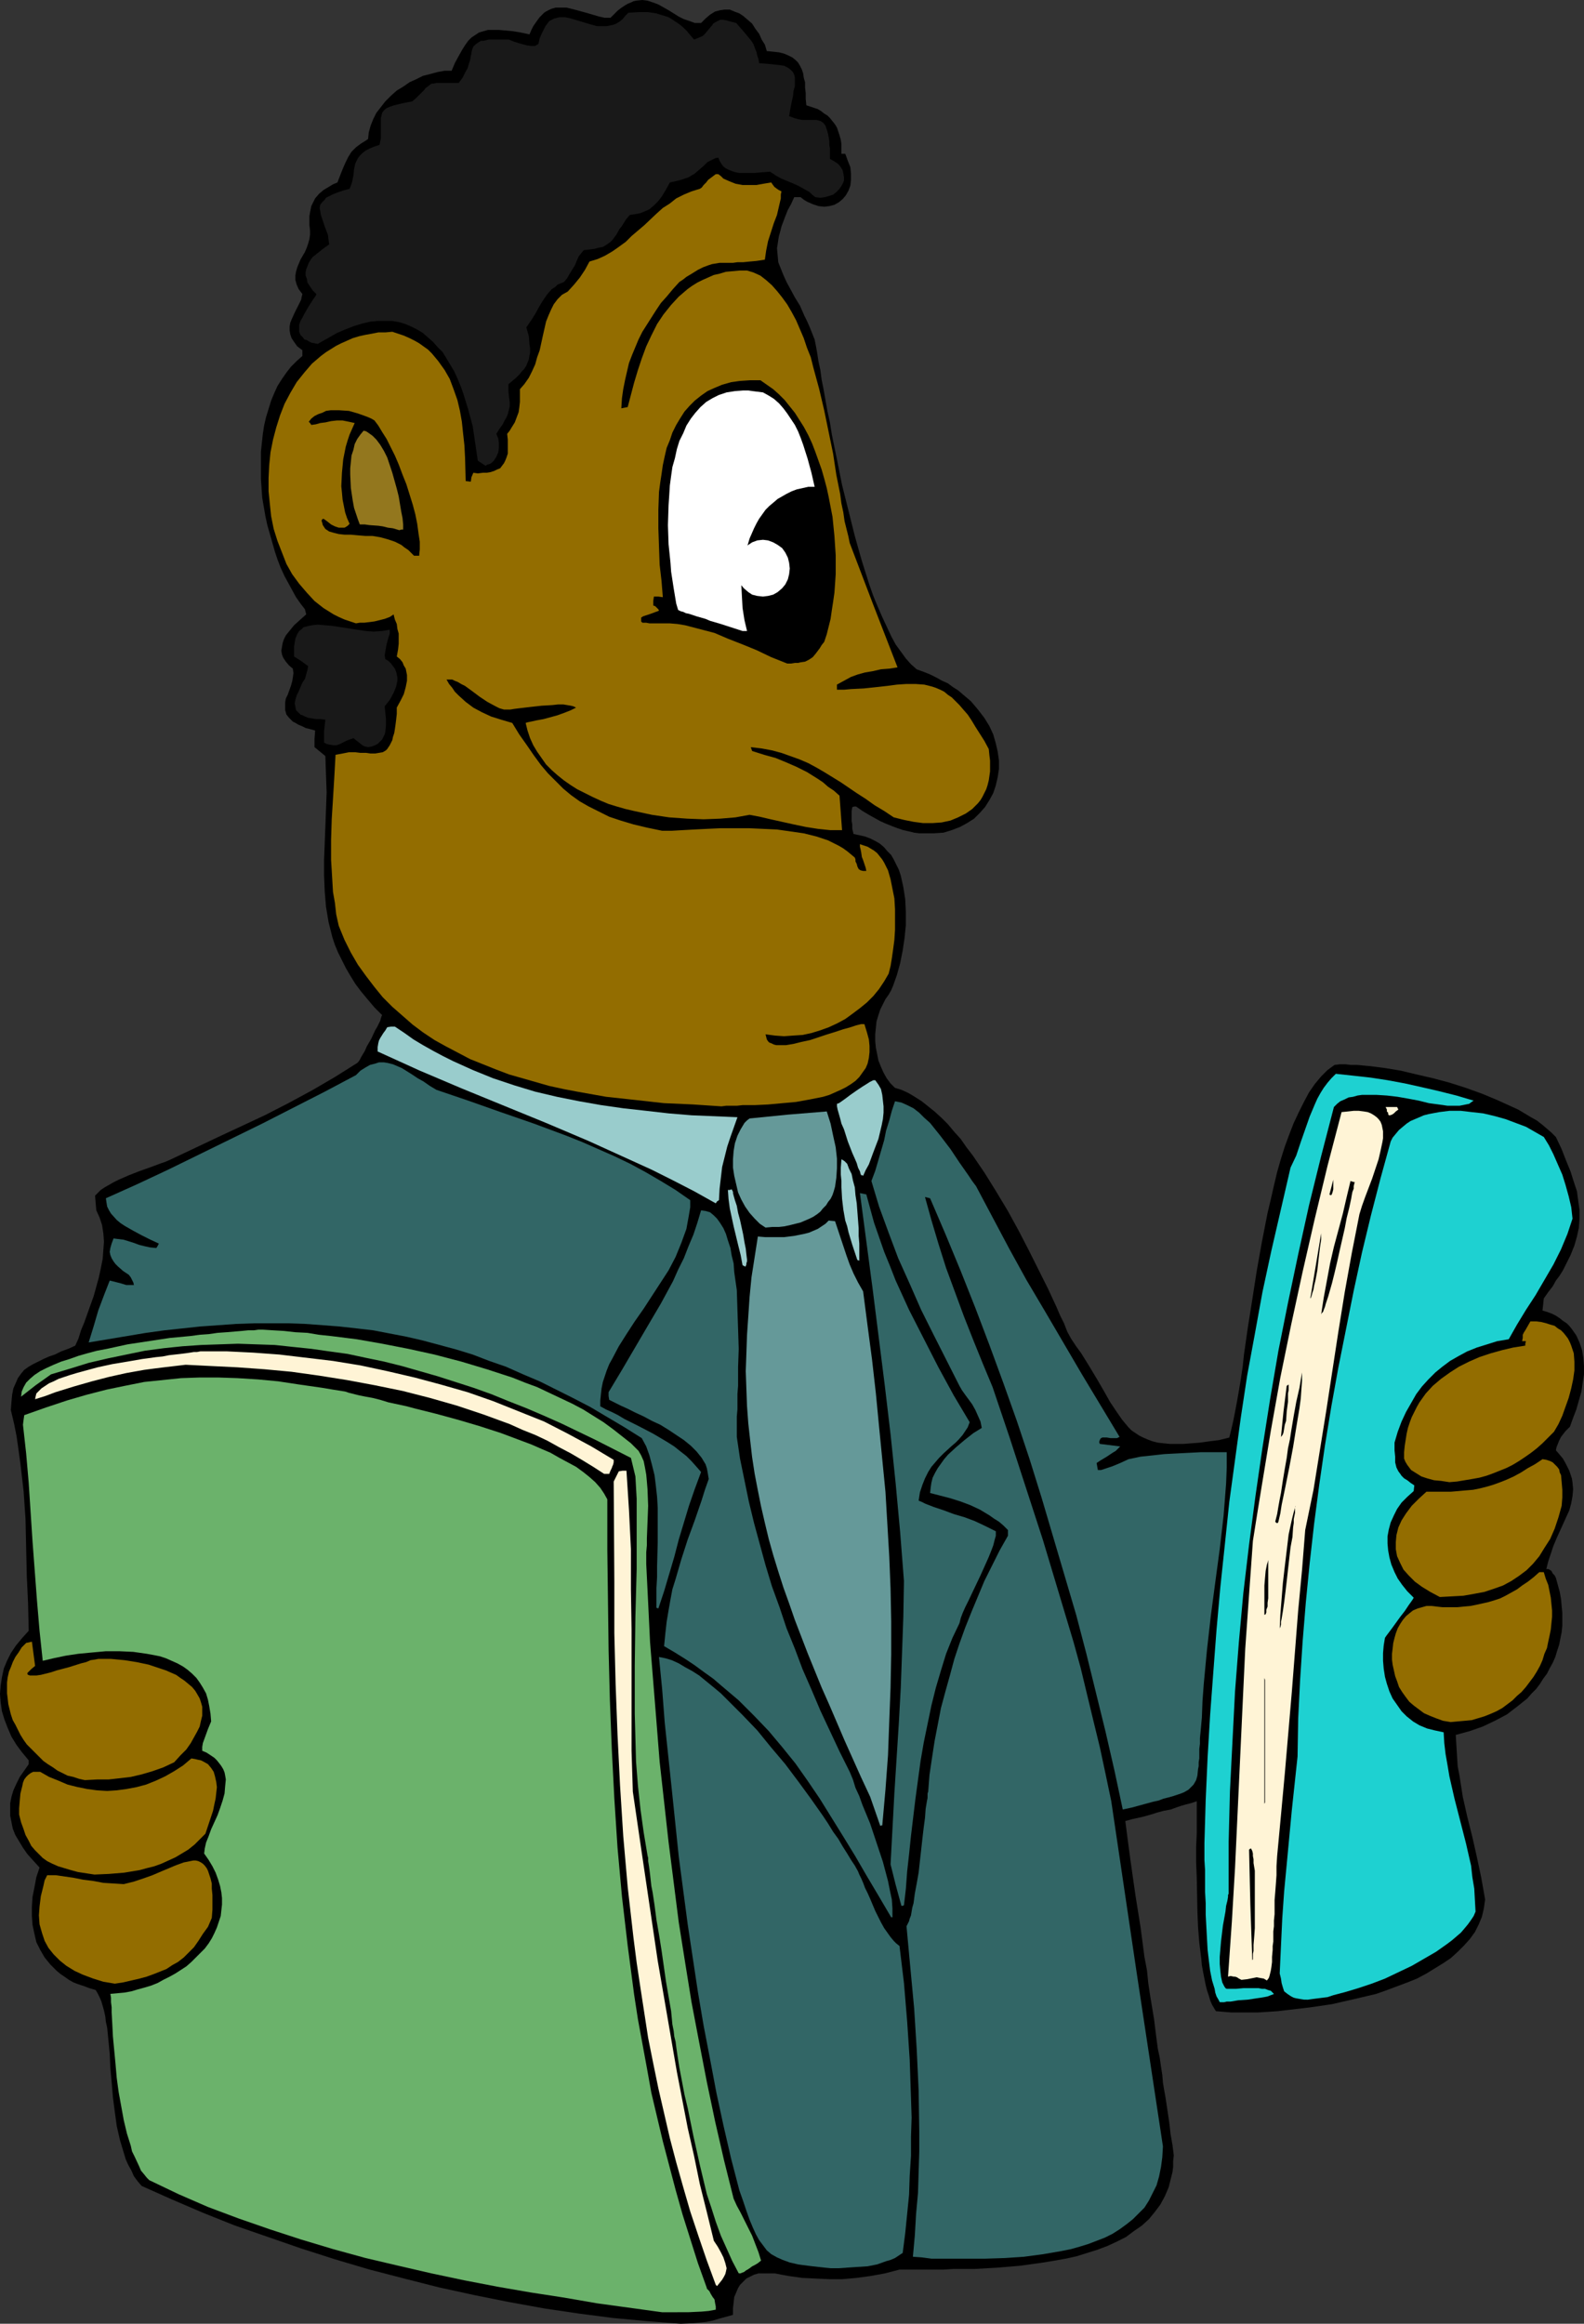 <?xml version="1.0" encoding="UTF-8" standalone="no"?>
<svg
   version="1.0"
   width="106.169mm"
   height="155.711mm"
   id="svg44"
   sodipodi:docname="Reports.wmf"
   xmlns:inkscape="http://www.inkscape.org/namespaces/inkscape"
   xmlns:sodipodi="http://sodipodi.sourceforge.net/DTD/sodipodi-0.dtd"
   xmlns="http://www.w3.org/2000/svg"
   xmlns:svg="http://www.w3.org/2000/svg">
  <rect width="100%" height="100%" fill="#333333" stroke="none"/>
  <sodipodi:namedview
     id="namedview44"
     pagecolor="#ffffff"
     bordercolor="#000000"
     borderopacity="0.25"
     inkscape:showpageshadow="2"
     inkscape:pageopacity="0.0"
     inkscape:pagecheckerboard="0"
     inkscape:deskcolor="#d1d1d1"
     inkscape:document-units="mm" />
  <defs
     id="defs1">
    <pattern
       id="WMFhbasepattern"
       patternUnits="userSpaceOnUse"
       width="6"
       height="6"
       x="0"
       y="0" />
  </defs>
  <path
     style="fill:#000000;fill-opacity:1;fill-rule:evenodd;stroke:none"
     d="m 172.433,588.515 -8.403,-0.646 -8.727,-0.808 -8.727,-1.131 -8.727,-1.293 -8.888,-1.616 -8.888,-1.778 -8.888,-1.939 -8.888,-2.262 -8.727,-2.262 -8.727,-2.585 -8.565,-2.747 -8.404,-2.909 -8.404,-2.909 -8.08,-3.232 -7.919,-3.393 -7.595,-3.393 -0.97,-1.131 -0.97,-1.293 -0.646,-1.454 -0.808,-1.454 -0.646,-1.454 -0.485,-1.616 -0.97,-3.232 -0.808,-3.555 -0.485,-3.555 -0.485,-3.717 -0.323,-3.878 -0.323,-3.555 -0.162,-3.555 -0.323,-3.393 -0.323,-3.232 -0.323,-1.454 -0.162,-1.454 -0.323,-1.454 -0.323,-1.131 -0.323,-1.131 -0.485,-1.131 -0.485,-0.97 -0.485,-0.808 -1.616,-0.485 -1.293,-0.485 -1.454,-0.485 -1.293,-0.485 -1.131,-0.646 -1.131,-0.808 -0.97,-0.646 -0.97,-0.808 -0.808,-0.808 -0.808,-0.808 -1.454,-1.778 -1.131,-1.939 -0.97,-1.939 -0.485,-2.101 -0.485,-2.262 -0.162,-2.262 v -2.424 l 0.162,-2.424 0.485,-2.424 0.485,-2.585 0.808,-2.424 -1.616,-1.778 -1.454,-1.616 -1.131,-1.616 -0.97,-1.616 -0.97,-1.616 -0.646,-1.616 -0.323,-1.616 -0.323,-1.616 v -1.616 -1.616 l 0.323,-1.616 0.485,-1.616 0.808,-1.778 0.808,-1.616 1.131,-1.616 1.131,-1.616 V 445.83 L 5.656,443.891 4.202,441.952 2.909,439.851 1.939,437.589 1.131,435.488 0.485,433.387 0.162,431.125 0,429.024 l 0.162,-2.101 0.323,-2.101 0.485,-2.262 0.808,-1.939 0.97,-1.939 1.293,-1.939 1.616,-1.939 1.616,-1.778 -0.162,-6.948 -0.323,-6.948 -0.162,-7.11 -0.162,-7.272 -0.485,-7.11 -0.808,-6.948 -0.485,-3.555 -0.485,-3.393 -0.646,-3.232 -0.808,-3.393 0.162,-2.101 0.162,-1.778 0.323,-1.616 0.646,-1.454 0.485,-1.131 0.808,-1.131 0.808,-0.97 1.131,-0.808 1.131,-0.646 1.293,-0.646 1.293,-0.646 1.454,-0.646 1.454,-0.485 1.616,-0.808 1.778,-0.646 1.778,-0.808 0.808,-1.778 0.646,-2.101 0.808,-1.939 0.808,-2.262 1.616,-4.525 1.293,-4.686 0.485,-2.262 0.485,-2.424 0.162,-2.262 0.162,-2.101 -0.162,-2.101 -0.323,-2.101 -0.646,-1.939 -0.808,-1.778 -0.162,-1.778 -0.162,-1.939 0.646,-0.646 0.808,-0.808 0.97,-0.646 1.131,-0.646 1.131,-0.646 1.293,-0.646 2.586,-1.131 2.909,-1.131 2.747,-0.97 2.586,-0.97 0.97,-0.323 1.131,-0.485 5.818,-2.747 6.141,-2.909 12.12,-5.656 5.979,-3.07 5.979,-3.232 5.818,-3.393 5.656,-3.555 0.323,-0.323 0.323,-0.485 0.323,-0.646 0.485,-0.808 0.485,-0.808 0.485,-1.131 1.131,-1.939 0.97,-2.101 0.485,-0.808 0.485,-0.97 0.323,-0.646 0.162,-0.646 0.162,-0.485 0.162,-0.323 -1.939,-1.939 -1.778,-2.101 -1.616,-1.939 -1.454,-1.939 -1.293,-2.101 -1.131,-1.939 -0.97,-1.939 -0.97,-1.939 -0.808,-1.939 -0.646,-1.939 -0.485,-1.939 -0.485,-1.939 -0.646,-3.878 -0.323,-3.878 -0.162,-4.04 v -4.04 l 0.162,-4.04 0.162,-4.201 0.162,-4.363 0.162,-4.363 -0.162,-4.525 -0.162,-4.686 -2.747,-2.262 v -2.101 l 0.162,-2.101 -1.131,-0.323 -1.293,-0.323 -0.97,-0.485 -0.808,-0.323 -0.808,-0.485 -0.646,-0.323 -0.485,-0.485 -0.485,-0.485 -0.646,-0.808 -0.323,-1.131 v -0.808 -1.131 l 0.162,-0.97 0.485,-0.97 0.808,-2.262 0.323,-1.131 0.162,-0.97 0.162,-1.131 -0.162,-1.131 -0.97,-0.808 -0.808,-0.97 -0.646,-0.97 -0.323,-0.808 -0.162,-0.97 0.162,-0.97 0.162,-0.97 0.323,-0.97 0.485,-0.97 0.646,-0.808 1.454,-1.778 1.616,-1.454 1.454,-1.293 -0.162,-0.646 -0.162,-0.646 -1.131,-1.454 -1.131,-1.616 -0.97,-1.778 -0.97,-1.778 -0.97,-1.778 -0.97,-2.101 -0.808,-2.101 -0.646,-1.939 -0.646,-2.262 -0.646,-2.262 -0.646,-2.262 -0.485,-2.262 -0.808,-4.686 -0.323,-4.686 v -2.262 -2.424 -2.262 l 0.485,-4.525 0.323,-2.101 0.485,-2.101 0.646,-2.101 0.646,-2.101 0.808,-1.939 0.808,-1.778 1.131,-1.778 1.131,-1.616 1.131,-1.454 1.454,-1.454 1.454,-1.293 v -1.454 l -1.293,-0.97 -0.808,-1.131 -0.646,-0.97 -0.323,-0.97 -0.162,-0.97 v -0.97 l 0.162,-0.97 0.323,-0.808 0.808,-1.778 0.808,-1.616 0.808,-1.616 0.162,-0.808 0.162,-0.646 -0.485,-0.646 -0.485,-0.646 -0.485,-1.131 -0.323,-1.131 v -1.131 l 0.162,-0.97 0.323,-1.131 0.808,-1.939 1.131,-1.939 0.485,-1.131 0.323,-0.97 0.323,-1.131 0.162,-1.131 v -1.131 l -0.162,-1.293 v -1.131 -1.131 l 0.162,-0.97 0.323,-1.616 0.323,-0.646 0.646,-1.293 0.97,-1.131 1.131,-0.97 1.616,-0.97 0.808,-0.485 1.131,-0.485 0.808,-2.101 0.646,-1.616 0.646,-1.454 0.646,-1.293 0.808,-1.293 1.131,-1.131 1.293,-0.97 0.808,-0.485 0.97,-0.646 0.162,-1.616 0.485,-1.778 0.646,-1.616 0.808,-1.616 1.131,-1.454 1.131,-1.454 1.454,-1.454 1.454,-1.293 1.616,-0.97 1.616,-1.131 1.778,-0.808 1.616,-0.808 1.939,-0.485 1.778,-0.485 1.778,-0.323 h 1.778 l 0.808,-1.939 0.97,-1.778 0.808,-1.454 0.808,-1.293 0.808,-1.131 0.808,-0.808 0.97,-0.646 0.97,-0.646 1.131,-0.323 1.131,-0.323 h 1.293 1.454 l 1.778,0.162 1.778,0.162 1.939,0.323 2.262,0.485 0.485,-1.131 0.485,-0.97 1.131,-1.616 0.485,-0.646 0.646,-0.646 0.485,-0.485 0.485,-0.323 1.293,-0.646 1.131,-0.323 h 1.293 1.454 l 1.293,0.323 1.293,0.323 2.909,0.808 2.747,0.808 1.454,0.323 h 1.454 l 0.97,-0.97 0.808,-0.808 0.808,-0.646 0.97,-0.646 0.808,-0.485 0.808,-0.323 0.646,-0.323 0.808,-0.162 L 162.737,0 l 1.293,0.162 1.454,0.485 1.293,0.485 2.586,1.454 2.586,1.616 1.293,0.646 1.454,0.485 1.293,0.485 h 1.616 l 1.131,-1.131 1.131,-0.97 1.293,-0.808 1.293,-0.323 1.131,-0.162 h 1.293 l 1.131,0.485 1.293,0.485 0.97,0.646 1.131,0.97 1.131,0.97 0.808,1.293 0.97,1.293 0.646,1.454 0.808,1.293 0.485,1.616 1.616,0.162 1.454,0.162 1.293,0.323 1.131,0.485 0.97,0.485 0.808,0.646 0.646,0.646 0.485,0.808 0.485,0.97 0.323,0.97 0.162,1.131 0.323,1.131 v 1.293 l 0.162,1.454 v 1.454 l 0.162,1.616 1.939,0.646 0.97,0.323 0.808,0.485 0.808,0.646 0.808,0.485 0.646,0.646 0.646,0.808 0.646,0.808 0.485,0.808 0.323,0.97 0.323,0.97 0.323,1.131 0.162,1.131 v 1.131 1.293 h 0.323 0.646 l 0.646,1.778 0.646,1.616 0.162,1.616 v 1.616 l -0.162,1.454 -0.485,1.293 -0.646,1.131 -0.808,0.97 -0.97,0.808 -1.131,0.646 -1.293,0.323 -1.293,0.162 -1.454,-0.162 -1.454,-0.485 -1.454,-0.646 -0.808,-0.485 -0.808,-0.646 h -1.616 l -0.808,1.778 -0.808,1.454 -0.646,1.616 -0.485,1.293 -0.485,1.293 -0.323,1.293 -0.323,1.131 -0.162,0.97 -0.162,1.131 -0.162,0.97 0.162,1.778 0.162,1.778 0.646,1.616 0.646,1.616 0.808,1.778 0.97,1.778 1.131,2.101 1.293,2.101 1.131,2.585 0.646,1.293 0.646,1.454 0.646,1.616 0.646,1.616 0.323,1.616 0.323,1.778 0.323,2.101 0.485,2.262 0.323,2.424 0.485,2.424 0.485,2.747 0.485,2.747 0.646,2.909 0.485,3.07 1.293,6.302 1.293,6.464 1.616,6.464 1.616,6.464 1.778,6.302 0.97,3.07 0.97,3.07 0.97,2.747 1.131,2.747 1.131,2.585 1.131,2.424 1.131,2.424 1.131,2.101 1.293,1.778 1.293,1.778 1.293,1.454 1.454,1.293 1.778,0.646 1.616,0.646 1.616,0.808 1.454,0.808 1.454,0.646 1.293,0.97 1.293,0.808 1.131,0.97 2.101,1.778 1.778,2.101 1.616,2.101 1.293,2.101 0.97,2.101 0.646,2.262 0.485,2.101 0.323,2.262 v 2.101 l -0.323,2.101 -0.485,2.101 -0.646,1.939 -0.97,1.778 -1.131,1.778 -1.293,1.454 -1.454,1.454 -1.778,1.131 -1.778,0.97 -2.101,0.808 -2.101,0.646 -2.424,0.162 h -2.424 -1.293 l -1.293,-0.162 -1.293,-0.323 -1.454,-0.323 -1.454,-0.485 -1.293,-0.485 -1.616,-0.646 -1.454,-0.646 -1.454,-0.808 -1.454,-0.808 -1.616,-0.97 -1.616,-1.131 h -0.485 l -0.485,0.162 -0.162,0.97 v 0.646 1.939 l 0.162,0.808 v 1.131 l 0.162,0.646 0.162,0.646 1.454,0.323 1.454,0.323 1.293,0.485 1.293,0.646 1.131,0.646 1.131,0.97 0.808,0.97 0.97,0.97 0.646,1.131 0.646,1.293 0.646,1.293 0.485,1.454 0.323,1.454 0.323,1.454 0.485,3.07 0.162,3.232 v 3.393 l -0.323,3.232 -0.485,3.232 -0.646,3.232 -0.808,2.909 -0.97,2.747 -0.485,1.131 -0.646,1.131 -0.808,1.131 -0.646,1.293 -0.646,1.293 -0.485,1.454 -0.485,1.616 -0.162,1.616 -0.162,1.616 v 1.778 l 0.162,1.616 0.323,1.616 0.323,1.616 0.646,1.616 0.646,1.454 0.808,1.454 0.97,1.293 1.131,1.131 1.616,0.485 1.778,0.808 1.616,0.97 1.778,1.131 1.616,1.293 1.616,1.293 1.778,1.616 1.616,1.616 1.616,1.939 1.616,1.778 1.454,2.101 1.616,2.101 3.071,4.525 2.909,4.686 2.909,4.848 2.747,5.009 2.586,5.009 2.424,4.848 2.424,4.848 2.101,4.525 0.97,2.262 0.97,1.939 0.808,2.101 0.97,1.778 1.293,1.939 1.293,1.778 2.101,3.393 0.97,1.616 0.97,1.616 1.778,3.07 1.454,2.585 1.616,2.424 1.454,2.101 0.808,0.97 0.808,0.97 0.808,0.808 0.97,0.646 0.97,0.646 0.97,0.485 1.131,0.485 1.293,0.485 1.293,0.323 1.454,0.162 1.616,0.162 h 1.616 1.778 l 2.101,-0.162 2.101,-0.162 2.262,-0.323 2.586,-0.323 2.586,-0.646 0.485,-1.939 0.485,-2.101 0.485,-2.424 0.485,-2.585 0.485,-2.747 0.485,-2.909 0.485,-3.232 0.323,-3.07 0.485,-3.393 0.485,-3.393 1.131,-7.11 1.131,-7.272 1.293,-7.272 1.454,-7.433 0.808,-3.393 0.808,-3.555 0.808,-3.393 0.97,-3.393 0.97,-3.07 1.131,-3.07 1.131,-2.909 1.293,-2.747 1.293,-2.585 1.293,-2.424 1.454,-2.101 1.616,-1.939 1.616,-1.616 1.778,-1.293 1.293,-0.162 h 1.454 l 1.454,0.162 h 1.616 l 1.616,0.162 1.778,0.162 3.717,0.485 3.879,0.646 4.04,0.97 4.202,0.97 4.202,1.131 4.04,1.293 4.04,1.454 3.879,1.616 3.555,1.616 1.778,0.808 1.616,0.97 1.616,0.97 1.454,0.808 1.454,1.131 1.131,0.97 1.131,0.97 1.131,1.131 1.454,3.07 1.131,2.909 1.131,2.747 0.808,2.585 0.808,2.424 0.323,2.424 0.323,2.262 v 2.262 l -0.162,2.262 -0.485,2.262 -0.646,2.262 -0.97,2.424 -1.293,2.585 -0.646,1.293 -0.808,1.293 -0.97,1.293 -0.808,1.454 -1.131,1.454 -1.131,1.616 -0.323,3.07 1.131,0.323 1.293,0.485 0.97,0.485 0.97,0.646 0.808,0.646 0.97,0.646 0.646,0.646 0.646,0.808 1.131,1.616 0.808,1.778 0.646,1.939 0.323,1.939 0.162,2.101 v 2.101 l -0.323,2.101 -0.323,2.262 -0.646,2.262 -0.646,2.262 -0.808,2.101 -0.808,2.262 -0.485,0.485 -0.646,0.646 -1.131,1.454 -0.485,0.97 -0.323,0.808 -0.323,0.808 -0.162,0.808 0.97,1.131 0.808,0.97 0.646,1.131 0.485,0.97 0.485,0.97 0.323,0.97 0.323,0.97 0.162,0.97 0.162,1.778 -0.162,1.778 -0.323,1.778 -0.485,1.778 -0.808,1.778 -0.808,1.778 -1.616,3.555 -0.808,1.939 -0.646,1.939 -0.646,1.939 -0.485,1.939 h 0.485 l 0.323,0.162 0.485,0.323 0.162,0.323 0.162,0.323 0.485,0.485 0.323,0.646 0.485,1.778 0.485,1.778 0.323,1.778 0.162,1.778 0.162,1.616 v 1.778 1.616 l -0.162,1.616 -0.323,1.616 -0.323,1.616 -0.485,1.454 -0.485,1.616 -0.646,1.454 -0.808,1.454 -0.646,1.293 -0.97,1.293 -0.808,1.293 -0.97,1.293 -1.131,1.131 -1.131,1.293 -2.424,1.939 -2.747,2.101 -3.071,1.616 -3.071,1.454 -3.232,1.131 -3.555,0.97 0.162,2.747 0.162,2.585 0.162,2.585 0.485,2.585 0.808,5.171 1.131,5.009 1.293,5.171 1.131,5.009 1.131,5.333 0.485,2.747 0.485,2.747 -0.323,2.262 -0.485,2.101 -0.808,1.939 -0.97,1.939 -1.293,1.778 -1.454,1.616 -1.616,1.616 -1.778,1.616 -1.939,1.293 -2.101,1.293 -2.101,1.293 -2.424,1.293 -2.424,0.97 -2.586,0.97 -2.586,0.97 -2.747,0.97 -2.747,0.646 -2.747,0.646 -5.656,1.293 -5.495,0.808 -5.495,0.646 -2.747,0.323 -2.424,0.162 -2.586,0.162 h -2.262 -2.424 -2.101 l -1.939,-0.162 -1.939,-0.162 -0.485,-0.808 -0.485,-0.808 -0.485,-1.131 -0.323,-1.131 -0.485,-1.454 -0.323,-1.293 -0.323,-1.616 -0.323,-1.616 -0.323,-1.778 -0.162,-1.778 -0.485,-3.878 -0.323,-4.04 -0.162,-4.04 -0.162,-8.403 -0.162,-4.04 v -3.717 l 0.162,-3.555 v -1.616 -1.616 -2.747 -1.131 -0.97 l -1.454,0.485 -1.293,0.323 -1.131,0.323 -0.97,0.323 -1.778,0.646 -1.778,0.323 -1.778,0.485 -0.97,0.323 -1.131,0.323 -1.131,0.323 -1.454,0.323 -1.454,0.323 -1.778,0.485 0.646,5.009 0.646,4.848 0.646,4.525 0.646,4.525 0.646,4.04 0.646,4.04 0.485,3.717 0.485,3.717 0.646,3.393 0.323,3.232 0.485,3.232 0.485,2.909 0.485,2.909 0.323,2.585 0.323,2.585 0.323,2.424 0.485,2.262 0.323,2.262 0.323,2.101 0.162,1.939 0.323,1.939 0.323,1.778 0.485,3.232 0.485,3.232 0.323,2.909 0.485,2.747 0.323,2.585 -0.162,1.454 v 1.454 l -0.162,1.293 -0.323,1.293 -0.646,2.585 -0.97,2.262 -1.131,2.101 -1.454,1.939 -1.454,1.778 -1.778,1.616 -2.101,1.454 -1.939,1.454 -2.262,1.131 -2.424,1.131 -2.586,0.97 -2.586,0.808 -2.586,0.808 -2.909,0.646 -2.747,0.485 -2.909,0.485 -5.818,0.808 -5.818,0.485 -5.656,0.323 h -2.747 -2.586 l -2.586,0.162 h -11.151 l -3.717,0.97 -3.555,0.646 -3.555,0.485 -3.555,0.323 h -3.394 l -3.555,-0.162 -3.394,-0.162 -3.394,-0.485 -1.778,-0.323 -1.616,-0.323 h -1.454 -1.454 -1.293 l -1.131,0.323 -0.97,0.485 -0.97,0.485 -0.808,0.808 -0.808,0.808 -0.485,0.808 -0.485,1.131 -0.485,1.131 -0.162,1.454 -0.162,1.454 v 1.616 l -1.778,0.485 -1.778,0.485 -1.616,0.485 -1.616,0.323 -1.616,0.162 -1.616,0.162 z"
     id="path1" />
  <path
     style="fill:#6bb26b;fill-opacity:1;fill-rule:evenodd;stroke:none"
     d="m 167.747,585.606 -8.242,-1.131 -8.242,-1.131 -8.404,-1.454 -8.403,-1.293 -8.404,-1.454 -8.403,-1.616 -8.404,-1.778 -8.403,-1.939 -8.242,-1.939 -8.242,-2.262 -8.08,-2.424 -7.919,-2.585 -7.919,-2.747 -7.757,-2.909 -7.434,-3.232 -7.434,-3.555 -0.646,-0.646 -0.646,-0.808 -0.808,-0.97 -0.485,-1.131 -1.131,-2.424 -0.646,-1.293 -0.323,-1.454 -0.97,-3.07 -0.808,-3.393 -0.646,-3.555 -0.646,-3.555 -0.485,-3.555 -0.323,-3.717 -0.323,-3.393 -0.323,-3.393 -0.162,-3.232 -0.162,-2.909 v -1.293 l -0.162,-1.293 v -1.131 l -0.162,-0.97 1.778,-0.162 1.778,-0.162 1.778,-0.323 1.616,-0.485 1.778,-0.485 1.616,-0.485 1.616,-0.646 1.454,-0.808 1.616,-0.808 1.454,-0.808 2.747,-1.778 1.293,-1.131 1.131,-1.131 1.131,-1.131 1.131,-1.131 0.97,-1.293 0.808,-1.293 0.646,-1.293 0.646,-1.454 0.485,-1.454 0.485,-1.454 0.162,-1.454 0.162,-1.454 v -1.616 l -0.162,-1.454 -0.323,-1.616 -0.485,-1.616 -0.646,-1.778 -0.808,-1.616 -0.97,-1.616 -1.131,-1.616 0.162,-1.293 0.323,-1.454 0.646,-1.616 0.646,-1.778 1.616,-3.555 0.646,-1.778 0.646,-1.939 0.485,-1.778 0.162,-1.939 0.162,-1.616 -0.162,-0.97 -0.162,-0.808 -0.323,-0.808 -0.485,-0.808 -0.485,-0.646 -0.646,-0.808 -0.646,-0.646 -0.97,-0.646 -0.97,-0.646 -1.131,-0.485 v -0.97 l 0.162,-0.97 0.646,-1.778 0.646,-1.778 0.808,-1.939 -0.162,-1.939 -0.323,-1.939 -0.323,-1.616 -0.485,-1.616 -0.808,-1.454 -0.808,-1.293 -0.808,-1.131 -1.131,-1.131 -1.131,-0.97 -1.131,-0.808 -1.454,-0.808 -1.454,-0.646 -1.454,-0.646 -1.454,-0.485 -1.616,-0.323 -1.778,-0.323 -3.394,-0.485 -3.555,-0.162 h -3.394 l -3.555,0.323 -3.394,0.323 -3.232,0.485 -3.071,0.646 -2.747,0.646 -0.808,-7.595 -0.646,-7.595 -1.131,-15.028 -0.97,-14.866 -0.646,-7.433 -0.808,-7.272 0.162,-1.293 0.162,-1.131 2.747,-0.97 2.747,-0.97 5.333,-1.778 5.01,-1.454 5.01,-1.293 4.687,-0.97 4.848,-0.97 4.687,-0.485 4.687,-0.485 4.687,-0.162 h 4.687 l 4.848,0.162 5.171,0.323 5.171,0.485 5.333,0.808 5.656,0.808 2.909,0.485 3.071,0.485 0.97,0.323 1.293,0.323 1.293,0.323 1.616,0.323 1.778,0.323 1.939,0.485 2.101,0.646 2.262,0.485 2.262,0.485 2.424,0.646 2.586,0.646 2.586,0.646 5.333,1.454 5.495,1.616 5.495,1.778 5.171,1.939 2.586,0.97 2.586,1.131 2.262,0.97 2.262,1.293 2.101,1.131 2.101,1.131 1.778,1.293 1.616,1.293 1.454,1.293 1.293,1.454 0.97,1.454 0.808,1.454 v 12.766 l 0.162,12.766 0.162,12.604 0.323,12.604 0.485,12.443 0.646,12.604 0.808,12.443 1.131,12.443 1.454,12.443 1.616,12.281 0.97,6.302 1.131,6.14 1.131,6.14 1.131,6.302 1.454,6.14 1.454,6.14 1.616,6.14 1.616,6.14 1.778,6.302 1.939,6.14 1.939,6.14 2.262,6.302 v 0.162 l 0.162,0.162 0.485,0.485 0.323,0.646 0.485,0.808 0.485,0.646 0.162,0.97 0.162,0.808 v 0.808 l -1.778,0.323 -1.778,0.162 -3.394,0.162 z"
     id="path2" />
  <path
     style="fill:#fff4d6;fill-opacity:1;fill-rule:evenodd;stroke:none"
     d="m 181.322,578.658 -2.262,-6.14 -2.101,-6.14 -2.101,-6.302 -1.778,-6.14 -1.778,-6.302 -1.616,-6.14 -1.454,-6.302 -1.454,-6.302 -1.293,-6.302 -1.293,-6.464 -0.97,-6.302 -0.97,-6.302 -0.97,-6.464 -0.808,-6.302 -1.454,-12.766 -1.131,-12.927 -0.808,-12.766 -0.646,-12.927 -0.485,-12.927 -0.323,-12.766 v -12.927 l -0.162,-25.531 0.646,-1.293 0.646,-1.293 0.97,-0.162 h 0.97 l 0.646,10.019 0.485,9.857 v 10.18 l 0.162,10.18 v 20.522 10.18 l 0.323,10.342 2.101,14.382 2.101,14.22 2.101,14.22 2.424,14.058 2.424,14.058 2.747,14.22 1.616,7.11 1.454,7.11 1.778,7.11 1.778,7.272 0.97,1.454 0.808,1.454 0.646,1.293 0.485,1.454 0.162,0.646 0.162,0.646 -0.162,0.808 -0.162,0.646 -0.323,0.646 -0.485,0.808 -0.646,0.808 -0.646,0.808 z"
     id="path3" />
  <path
     style="fill:#6bb26b;fill-opacity:1;fill-rule:evenodd;stroke:none"
     d="m 187.14,575.749 -1.616,-3.07 -1.454,-3.232 -1.454,-3.232 -1.293,-3.555 -1.131,-3.555 -1.131,-3.393 -1.778,-7.433 -1.616,-7.272 -1.454,-7.11 -0.808,-3.393 -0.646,-3.393 -0.646,-3.393 -0.485,-3.07 -0.162,-1.131 -0.162,-1.131 -0.162,-1.293 -0.323,-1.293 -0.162,-1.454 -0.323,-1.616 -0.323,-3.393 -0.646,-3.717 -0.646,-3.717 -1.131,-7.918 -0.646,-4.04 -0.646,-3.717 -0.485,-3.717 -0.485,-3.232 -0.323,-1.616 -0.162,-1.454 -0.162,-1.454 -0.162,-1.293 -0.162,-1.131 -0.162,-0.97 v -0.808 l -0.162,-0.646 -0.97,-5.817 -0.808,-5.817 -0.646,-5.979 -0.485,-6.14 -0.162,-5.979 -0.162,-6.14 v -12.281 l 0.162,-12.281 0.162,-6.14 0.162,-5.979 v -5.979 -5.979 -5.817 l -0.323,-5.656 -1.131,-4.686 -8.888,-4.525 -8.727,-4.201 -4.363,-1.939 -4.525,-1.939 -4.525,-1.778 -4.363,-1.778 -4.525,-1.616 -4.525,-1.454 -4.525,-1.454 -4.525,-1.293 -4.525,-1.293 -4.525,-1.131 -4.687,-0.97 -4.525,-0.97 -4.687,-0.646 -4.525,-0.646 -4.687,-0.485 -4.525,-0.485 -4.687,-0.162 -4.687,-0.162 -4.687,0.162 -4.687,0.162 -4.687,0.323 -4.687,0.485 -4.848,0.646 -4.687,0.97 -4.687,0.97 -4.848,1.131 -4.687,1.454 -4.848,1.454 -3.879,2.747 -3.717,2.909 0.162,-1.293 0.485,-1.131 0.646,-1.131 0.97,-0.97 1.131,-0.97 1.454,-0.97 1.616,-0.808 1.778,-0.808 1.939,-0.808 2.101,-0.646 2.262,-0.808 2.262,-0.646 2.424,-0.646 2.586,-0.485 5.171,-1.131 5.333,-0.808 5.333,-0.808 5.171,-0.485 2.424,-0.323 2.262,-0.162 2.262,-0.323 2.262,-0.162 1.939,-0.162 1.939,-0.162 1.616,-0.162 h 1.454 l 1.131,-0.162 h 1.131 l 2.586,0.162 2.747,0.162 2.909,0.323 3.071,0.162 2.909,0.485 3.071,0.323 6.464,0.808 6.464,1.131 6.626,1.293 6.626,1.454 6.787,1.778 6.464,1.939 6.464,2.101 3.232,1.293 3.071,1.131 3.071,1.454 5.818,2.747 2.747,1.454 2.586,1.616 2.586,1.616 2.424,1.778 2.262,1.778 2.262,1.778 1.939,1.939 0.646,1.131 0.646,1.454 0.323,1.616 0.323,1.778 0.162,1.778 0.162,1.939 0.162,4.201 -0.162,4.201 -0.162,4.04 v 1.778 l -0.162,1.778 v 1.616 1.293 l 0.485,9.857 0.485,10.019 0.808,10.019 0.808,10.019 0.808,10.18 1.131,10.18 1.131,10.18 1.293,10.18 1.293,10.18 1.616,10.18 1.616,10.019 1.939,10.18 1.939,10.019 2.101,10.019 2.262,9.857 2.424,9.695 0.808,1.778 0.97,1.778 1.939,3.878 0.97,1.939 0.808,2.101 0.808,2.101 0.646,2.101 -0.808,0.646 -0.808,0.485 -0.646,0.323 -0.646,0.485 -0.485,0.323 -0.323,0.162 -0.646,0.485 -0.485,0.162 -0.323,0.162 z"
     id="path4" />
  <path
     style="fill:#326666;fill-opacity:1;fill-rule:evenodd;stroke:none"
     d="m 210.411,574.456 -1.616,-0.162 -1.454,-0.162 -1.454,-0.162 -1.293,-0.162 -1.293,-0.162 -1.131,-0.162 -2.101,-0.485 -1.778,-0.646 -1.454,-0.646 -1.454,-0.808 -1.131,-0.97 -0.97,-1.293 -0.97,-1.293 -0.808,-1.454 -0.808,-1.778 -0.808,-1.939 -0.808,-2.262 -0.808,-2.424 -0.97,-2.747 -2.101,-8.08 -1.939,-8.403 -1.778,-8.241 -1.616,-8.564 -1.616,-8.403 -1.454,-8.564 -1.293,-8.564 -1.293,-8.564 -2.262,-17.129 -1.778,-17.129 -1.778,-16.805 -0.646,-8.403 -0.808,-8.241 1.616,0.323 1.616,0.485 1.778,0.808 1.616,0.97 1.778,0.97 1.778,1.131 1.778,1.454 1.778,1.454 1.939,1.616 1.778,1.778 3.717,3.717 3.717,3.878 3.555,4.363 3.555,4.201 3.394,4.525 3.071,4.201 3.071,4.363 1.293,1.939 1.293,2.101 1.293,1.778 1.131,1.939 1.131,1.778 0.97,1.616 0.97,1.454 0.808,1.454 0.323,0.808 0.485,0.97 0.485,1.131 0.485,1.293 0.646,1.293 0.646,1.454 1.293,3.07 1.454,2.909 0.808,1.454 0.808,1.131 0.808,1.131 0.808,0.97 0.646,0.646 0.808,0.646 1.131,9.372 0.808,9.695 0.646,9.695 0.323,9.695 0.162,5.009 -0.162,4.848 v 4.848 l -0.323,5.009 -0.162,4.848 -0.485,4.848 -0.485,4.848 -0.646,5.009 -0.97,0.646 -0.97,0.646 -1.131,0.485 -1.131,0.323 -2.262,0.808 -2.424,0.485 -2.586,0.162 -2.424,0.162 -2.262,0.162 z"
     id="path5" />
  <path
     style="fill:#326666;fill-opacity:1;fill-rule:evenodd;stroke:none"
     d="m 235.945,572.033 -2.424,-0.323 -2.262,-0.162 0.485,-5.333 0.323,-5.494 0.485,-5.333 0.323,-10.503 v -5.171 l -0.162,-10.342 -0.485,-10.342 -0.646,-10.342 -0.97,-10.342 -0.97,-10.503 0.162,-0.323 0.162,-0.323 0.323,-0.646 0.162,-0.646 0.323,-0.808 0.162,-0.97 0.162,-0.97 0.323,-1.131 0.323,-2.424 0.485,-2.585 0.485,-2.747 0.323,-2.909 0.646,-5.817 0.323,-2.747 0.323,-2.424 0.162,-2.262 0.162,-0.97 0.162,-0.97 0.162,-0.808 v -0.646 -0.485 l 0.162,-0.485 0.323,-4.201 0.646,-4.363 0.646,-4.201 0.808,-4.201 0.808,-4.201 1.131,-4.201 1.131,-4.04 1.131,-4.201 1.293,-3.878 1.454,-4.04 1.616,-4.04 1.616,-3.878 1.616,-3.878 1.939,-3.878 1.939,-3.878 2.101,-3.717 v -1.454 l -1.131,-1.131 -1.131,-0.97 -1.293,-0.808 -1.131,-0.808 -2.424,-1.454 -2.424,-1.131 -2.586,-0.97 -2.586,-0.808 -5.01,-1.293 0.162,-1.454 0.162,-1.131 0.323,-1.293 0.646,-1.293 0.646,-1.131 0.808,-1.131 0.808,-1.131 0.97,-1.131 2.101,-1.939 2.101,-1.778 2.262,-1.778 2.101,-1.293 -0.323,-1.616 -0.646,-1.454 -0.646,-1.454 -0.808,-1.454 -1.778,-2.424 -0.808,-1.131 -0.646,-1.131 -6.464,-12.766 -3.232,-6.464 -2.909,-6.625 -2.909,-6.464 -2.424,-6.464 -2.424,-6.625 -1.939,-6.464 0.97,-2.585 0.808,-2.747 1.454,-5.009 0.485,-2.424 0.808,-2.585 0.646,-2.424 0.808,-2.424 1.616,0.323 1.454,0.646 1.616,0.808 1.454,1.131 1.293,1.293 1.454,1.293 1.293,1.616 1.293,1.616 2.586,3.393 2.262,3.393 1.131,1.616 1.131,1.616 0.97,1.454 0.97,1.293 4.202,7.918 4.202,7.918 4.363,7.918 4.687,7.918 9.373,15.998 9.535,15.836 -0.323,0.162 -0.323,0.162 h -0.808 -0.808 l -0.97,-0.162 h -0.808 -0.323 l -0.323,0.162 -0.162,0.162 -0.162,0.323 -0.162,0.485 0.162,0.485 2.586,0.323 2.586,0.323 -0.485,0.485 -0.323,0.323 -0.323,0.323 -0.808,0.485 -0.485,0.323 -0.485,0.323 -0.485,0.323 -0.808,0.485 -0.808,0.485 -0.97,0.646 0.323,1.778 h 0.808 l 0.97,-0.323 1.939,-0.646 1.939,-0.808 2.101,-0.97 3.071,-0.646 3.071,-0.323 2.909,-0.323 3.071,-0.162 6.303,-0.323 h 3.232 3.232 v 3.878 l -0.162,4.04 -0.323,4.201 -0.323,4.04 -0.97,8.403 -1.131,8.403 -1.131,8.564 -0.97,8.564 -0.808,8.564 -0.323,4.363 -0.162,4.201 -0.162,1.778 -0.162,1.778 -0.162,1.616 v 1.454 l -0.162,1.293 v 1.293 1.131 l -0.162,0.97 v 0.97 l -0.162,0.808 -0.162,1.616 -0.323,1.131 -0.646,1.131 -0.808,0.808 -0.485,0.485 -1.131,0.646 -0.808,0.323 -0.97,0.323 -0.97,0.323 -1.131,0.323 -1.293,0.323 -1.293,0.485 -1.454,0.323 -1.778,0.485 -1.778,0.485 -1.778,0.485 -2.262,0.485 -2.101,-9.857 -2.262,-9.857 -2.424,-9.857 -2.424,-9.857 -2.586,-9.857 -2.909,-9.857 -2.909,-9.857 -2.909,-9.857 -3.071,-9.857 -3.232,-9.695 -3.394,-9.534 -3.555,-9.695 -3.555,-9.372 -3.717,-9.372 -3.879,-9.372 -3.879,-9.049 -0.646,-0.162 -0.646,-0.162 1.616,5.817 1.778,5.979 1.939,6.14 2.262,6.14 2.262,6.14 2.424,6.14 2.424,5.979 2.424,5.817 4.363,12.927 4.202,12.927 4.202,12.927 3.879,12.927 3.879,12.927 1.778,6.464 3.232,13.412 1.616,6.625 1.454,6.787 1.454,6.948 6.464,43.63 6.626,43.791 -0.162,2.747 -0.323,2.424 -0.485,2.424 -0.646,2.262 -0.97,1.939 -0.97,1.939 -1.131,1.778 -1.454,1.454 -1.454,1.454 -1.616,1.293 -1.778,1.293 -1.778,1.131 -1.939,0.97 -2.101,0.808 -2.101,0.808 -2.101,0.646 -2.262,0.646 -2.424,0.485 -4.687,0.808 -4.848,0.646 -4.848,0.323 -5.01,0.162 h -4.687 z"
     id="path6" />
  <path
     style="fill:#1ed1d1;fill-opacity:1;fill-rule:evenodd;stroke:none"
     d="m 308.99,507.073 -0.323,-0.646 -0.485,-0.808 -0.323,-0.97 -0.162,-0.97 -0.646,-2.101 -0.485,-2.424 -0.323,-2.585 -0.323,-2.747 -0.162,-2.909 -0.323,-5.979 v -2.909 l -0.162,-2.909 v -2.909 -2.585 l -0.162,-2.585 v -2.262 -1.939 l 0.323,-10.988 0.485,-10.827 0.646,-10.827 0.808,-10.827 0.808,-10.665 0.97,-10.827 1.131,-10.665 1.131,-10.827 1.454,-10.665 1.454,-10.665 1.616,-10.665 1.939,-10.503 1.939,-10.665 2.262,-10.503 2.424,-10.503 2.424,-10.503 1.454,-3.07 1.131,-3.393 2.262,-6.464 1.293,-3.07 0.646,-1.454 0.808,-1.454 0.808,-1.293 0.97,-1.293 0.97,-1.131 1.131,-1.131 4.525,0.485 4.363,0.485 4.202,0.646 4.363,0.808 4.363,0.97 4.202,0.97 4.525,1.131 4.363,1.293 -0.485,0.323 -0.646,0.485 -0.808,0.162 -0.808,0.162 -0.808,0.162 h -0.97 -2.101 l -2.262,-0.323 -2.424,-0.323 -2.586,-0.646 -2.586,-0.485 -2.747,-0.485 -2.747,-0.323 -2.586,-0.162 h -2.424 -1.293 l -1.131,0.162 -1.131,0.323 -1.131,0.162 -0.97,0.485 -1.131,0.485 -0.808,0.646 -0.808,0.808 -3.232,12.443 -3.071,12.443 -2.747,12.443 -2.586,12.281 -2.424,12.119 -2.101,12.281 -1.939,12.281 -1.778,12.281 -1.616,12.281 -1.454,12.281 -1.131,12.443 -0.97,12.443 -0.646,12.604 -0.646,12.766 -0.323,12.766 v 13.089 l -0.162,0.323 v 0.485 l -0.162,0.97 -0.323,1.293 -0.162,1.454 -0.323,1.778 -0.323,1.778 -0.485,4.04 -0.162,1.939 -0.162,1.939 v 1.778 l 0.162,1.778 0.162,1.454 0.323,1.454 0.485,0.97 0.323,0.485 0.323,0.162 h 0.485 0.485 0.808 0.646 l 1.778,-0.162 h 1.939 1.939 l 0.808,0.162 h 0.808 l 0.808,0.323 0.646,0.162 0.323,0.323 0.485,0.485 -0.323,0.162 -0.485,0.162 -0.808,0.323 -0.808,0.162 -0.97,0.162 -1.131,0.162 -2.101,0.323 -2.424,0.162 -1.939,0.323 h -0.97 l -0.646,0.162 h -0.646 z"
     id="path7" />
  <path
     style="fill:#1ed1d1;fill-opacity:1;fill-rule:evenodd;stroke:none"
     d="m 330.322,506.427 -0.97,-0.162 -0.97,-0.162 -0.646,-0.162 -0.646,-0.323 -0.485,-0.323 -0.485,-0.323 -0.808,-0.646 -0.323,-0.97 -0.323,-1.131 -0.162,-1.131 -0.323,-1.293 0.323,-6.948 0.323,-6.948 0.485,-6.948 0.646,-6.787 1.293,-13.735 1.454,-13.574 0.162,-9.695 0.485,-9.695 0.646,-9.857 0.808,-9.857 0.97,-9.857 1.131,-10.019 1.293,-9.857 1.454,-10.019 1.616,-9.857 1.778,-9.857 1.939,-9.695 1.939,-9.695 2.101,-9.695 2.262,-9.372 2.424,-9.372 2.586,-9.372 0.485,-0.97 0.808,-0.97 0.808,-0.97 0.97,-0.808 0.97,-0.808 0.97,-0.646 1.131,-0.485 1.131,-0.485 1.131,-0.485 1.293,-0.323 2.586,-0.485 2.586,-0.323 h 2.909 l 2.747,0.323 2.909,0.323 2.747,0.646 2.909,0.808 2.586,0.97 2.586,0.97 2.262,1.293 2.262,1.293 1.293,2.101 1.131,2.262 1.131,2.585 1.131,2.585 0.808,2.585 0.808,2.909 0.646,2.747 0.323,2.909 -0.646,1.939 -0.646,1.939 -0.808,1.939 -0.808,1.939 -1.939,3.878 -2.262,3.878 -2.262,3.878 -2.424,3.717 -2.262,3.717 -2.101,3.717 -2.909,0.485 -2.586,0.808 -2.586,0.808 -2.424,0.97 -2.101,1.131 -2.262,1.293 -1.939,1.454 -1.778,1.454 -1.778,1.778 -1.616,1.778 -1.454,1.939 -1.293,2.262 -1.293,2.262 -1.131,2.424 -0.97,2.585 -0.808,2.747 v 0.97 0.97 l 0.162,1.616 v 1.454 l 0.323,1.293 0.485,0.97 0.485,0.646 0.323,0.485 0.646,0.646 0.808,0.485 0.808,0.646 0.97,0.646 -0.162,1.454 -1.616,1.454 -1.454,1.454 -1.131,1.616 -0.808,1.616 -0.808,1.778 -0.485,1.778 -0.323,1.778 v 1.778 l 0.162,1.778 0.323,1.778 0.485,1.778 0.808,1.939 0.808,1.616 1.131,1.616 1.293,1.616 1.616,1.616 -0.162,0.323 -0.323,0.485 -0.808,1.131 -0.97,1.454 -1.131,1.454 -2.101,2.909 -0.97,1.293 -0.485,0.646 -0.323,0.485 -0.323,1.939 -0.162,1.939 v 1.939 l 0.162,1.939 0.323,2.101 0.485,1.778 0.646,1.939 0.808,1.778 1.131,1.616 1.131,1.616 1.293,1.293 1.616,1.293 1.616,0.97 1.939,0.808 1.939,0.485 2.262,0.485 0.162,2.747 0.323,2.747 0.485,2.747 0.485,2.909 1.293,5.656 1.454,5.656 1.454,5.656 1.293,5.656 0.323,2.909 0.485,2.909 0.162,2.909 0.162,2.909 -0.485,1.131 -0.646,0.97 -0.808,1.131 -0.808,0.97 -0.97,1.131 -1.131,0.97 -1.131,0.97 -1.293,0.97 -2.747,1.939 -3.071,1.778 -3.071,1.778 -3.394,1.616 -3.394,1.616 -3.394,1.293 -3.394,1.131 -3.232,0.97 -3.071,0.808 -1.454,0.485 -1.293,0.162 -1.293,0.162 -1.293,0.162 -1.131,0.162 z"
     id="path8" />
  <path
     style="fill:#936d00;fill-opacity:1;fill-rule:evenodd;stroke:none"
     d="m 29.089,502.387 -2.909,-0.485 -2.586,-0.808 -2.586,-0.97 -2.101,-0.97 -2.101,-1.293 -1.616,-1.293 -1.616,-1.616 -1.293,-1.616 -0.97,-1.778 -0.646,-1.939 -0.646,-2.262 -0.162,-2.262 0.162,-2.262 0.323,-2.585 0.323,-1.293 0.323,-1.293 0.323,-1.454 0.646,-1.293 h 2.101 l 2.262,0.323 2.262,0.323 2.424,0.485 2.586,0.323 2.586,0.485 2.586,0.162 2.586,0.162 2.586,-0.646 2.424,-0.808 2.262,-0.808 2.262,-0.97 1.939,-0.808 1.131,-0.485 0.808,-0.323 1.778,-0.646 0.808,-0.162 0.808,-0.162 0.808,-0.162 h 0.646 l 0.646,0.162 0.646,0.323 0.485,0.323 0.485,0.485 0.485,0.646 0.323,0.646 0.323,0.97 0.323,0.97 0.323,1.293 v 1.293 l 0.162,1.616 v 3.717 l -0.162,2.101 -0.97,2.262 -1.293,1.778 -1.131,1.778 -1.131,1.616 -1.293,1.293 -1.293,1.293 -1.454,1.131 -1.454,0.808 -1.454,0.97 -1.616,0.646 -1.616,0.646 -1.778,0.646 -1.778,0.485 -2.101,0.485 -2.101,0.485 z"
     id="path9" />
  <path
     style="fill:#fff4d6;fill-opacity:1;fill-rule:evenodd;stroke:none"
     d="m 314.485,501.417 -0.646,-0.323 -0.485,-0.323 -0.485,-0.162 h -0.323 l -0.808,-0.162 -0.646,0.162 0.97,-13.897 0.808,-13.735 1.293,-27.794 0.646,-13.897 0.646,-13.735 0.97,-13.735 0.97,-13.574 1.131,-7.11 1.131,-6.948 2.262,-13.735 2.424,-13.574 2.747,-13.412 2.909,-13.412 3.071,-13.412 3.232,-13.412 3.555,-13.574 1.616,-0.162 1.454,-0.162 h 1.293 l 1.293,0.162 0.97,0.162 0.808,0.323 0.808,0.485 0.646,0.485 0.485,0.485 0.485,0.646 0.323,0.808 0.162,0.808 0.162,0.808 v 0.808 0.97 l -0.162,0.97 -0.485,2.262 -0.485,2.101 -0.808,2.424 -0.808,2.424 -1.778,4.686 -0.808,2.262 -0.646,2.101 -1.939,9.857 -1.778,9.857 -1.616,10.019 -3.071,20.037 -1.616,10.019 -1.616,10.019 -2.101,10.18 -0.808,10.18 -0.97,10.18 -1.616,20.684 -1.778,20.684 -0.97,10.503 -0.97,10.342 -0.162,2.585 v 2.262 l -0.162,2.262 -0.162,2.101 -0.162,1.939 v 1.939 1.616 l -0.162,1.616 v 1.454 l -0.162,1.293 v 1.293 1.293 l -0.162,1.131 v 0.97 l -0.162,1.778 v 1.293 l -0.162,1.293 -0.162,0.97 -0.162,0.646 -0.162,0.646 -0.162,0.485 -0.485,0.646 -0.808,-0.485 -0.97,-0.162 -0.808,-0.162 -0.808,0.162 -1.616,0.323 z"
     id="path10" />
  <path
     style="fill:#000000;fill-opacity:1;fill-rule:evenodd;stroke:none"
     d="m 317.232,496.408 -0.485,-14.058 -0.323,-13.897 0.162,-0.162 0.323,-0.162 0.162,0.323 0.162,0.323 0.162,0.646 v 0.646 l 0.162,0.808 v 0.97 l 0.323,1.939 v 2.101 2.585 5.009 2.424 2.424 l -0.162,2.262 -0.162,1.939 v 0.808 0.808 l -0.162,0.646 v 0.485 0.485 0.323 0.162 z"
     id="path11" />
  <path
     style="fill:#326666;fill-opacity:1;fill-rule:evenodd;stroke:none"
     d="m 225.763,485.581 -1.616,-2.747 -1.616,-2.747 -3.071,-5.171 -2.909,-5.009 -3.071,-5.009 -2.909,-4.686 -2.909,-4.686 -3.071,-4.525 -3.071,-4.363 -3.394,-4.201 -3.394,-4.04 -3.717,-3.878 -3.879,-3.878 -2.101,-1.778 -2.101,-1.778 -2.262,-1.939 -2.262,-1.616 -2.424,-1.778 -2.424,-1.616 -2.586,-1.616 -2.747,-1.616 0.323,-3.232 0.323,-2.909 0.485,-2.909 0.485,-2.747 0.485,-2.585 0.808,-2.585 1.454,-5.009 1.616,-5.009 1.778,-4.848 1.778,-5.171 0.808,-2.585 0.97,-2.747 -0.162,-0.97 -0.162,-0.97 -0.162,-0.808 -0.323,-0.97 -0.485,-0.808 -0.485,-0.808 -1.293,-1.616 -1.454,-1.454 -1.778,-1.454 -1.939,-1.293 -1.939,-1.293 -2.101,-1.293 -2.101,-0.97 -2.101,-1.131 -2.101,-0.97 -1.939,-0.97 -1.778,-0.808 -1.616,-0.808 -1.293,-0.646 -0.162,-0.97 v -0.97 l 3.394,-5.656 6.626,-11.311 3.232,-5.494 3.071,-5.656 1.293,-2.909 1.454,-2.909 1.131,-2.909 1.293,-3.07 0.97,-2.909 0.97,-3.232 1.131,0.162 1.131,0.323 0.97,0.808 0.808,0.808 0.808,1.131 0.808,1.293 0.646,1.454 0.485,1.616 0.646,1.939 0.323,1.939 0.485,1.939 0.162,2.262 0.323,2.262 0.323,2.262 0.162,5.009 0.162,4.848 0.162,5.009 -0.162,4.686 v 4.686 l -0.162,2.101 v 1.939 1.939 l -0.162,1.778 v 1.454 1.454 2.262 l 0.808,5.494 1.131,5.494 1.131,5.494 1.293,5.333 1.454,5.333 1.454,5.332 1.616,5.333 1.939,5.333 1.778,5.332 2.101,5.171 1.939,5.171 2.262,5.171 2.262,5.333 2.424,5.171 2.424,5.171 2.586,5.171 0.808,1.939 0.646,2.101 0.97,2.101 0.808,2.262 1.939,4.686 1.616,4.848 1.616,4.848 0.646,2.424 0.646,2.424 0.485,2.424 0.485,2.262 0.162,2.262 v 2.262 z"
     id="path12" />
  <path
     style="fill:#326666;fill-opacity:1;fill-rule:evenodd;stroke:none"
     d="m 228.349,482.673 -1.454,-5.333 -1.293,-5.171 0.485,-9.049 0.485,-9.049 1.131,-17.775 0.485,-8.888 0.323,-8.888 0.323,-9.049 0.162,-9.049 -0.97,-12.443 -1.131,-12.281 -1.293,-12.443 -1.454,-12.281 -3.071,-24.4 -3.232,-24.4 1.616,0.323 0.97,3.555 0.97,3.555 1.293,3.717 1.293,3.717 1.454,3.555 1.454,3.717 3.394,7.433 3.717,7.272 3.717,7.272 3.879,7.11 4.04,6.787 -0.485,1.293 -0.646,0.97 -0.646,0.97 -0.97,1.131 -0.808,0.808 -1.131,0.97 -1.939,1.778 -1.131,1.131 -0.97,1.131 -0.97,1.131 -0.808,1.293 -0.808,1.616 -0.646,1.616 -0.646,1.939 -0.323,2.101 0.808,0.323 0.97,0.485 2.101,0.808 2.424,0.808 2.586,0.97 2.747,0.808 2.586,0.97 2.747,1.293 2.586,1.293 v 1.131 l -0.323,1.131 -0.323,1.293 -0.485,1.293 -0.646,1.616 -0.646,1.454 -1.454,3.232 -1.616,3.393 -1.454,3.07 -0.808,1.616 -0.646,1.454 -0.485,1.293 -0.323,1.293 -1.778,3.717 -1.616,4.04 -1.293,4.201 -1.293,4.363 -1.131,4.525 -0.97,4.686 -0.97,4.686 -0.808,4.686 -1.293,9.534 -1.131,9.372 -0.485,4.686 -0.485,4.363 -0.323,4.363 -0.485,4.201 -0.323,0.162 z"
     id="path13" />
  <path
     style="fill:#936d00;fill-opacity:1;fill-rule:evenodd;stroke:none"
     d="m 23.918,474.755 -2.101,-0.323 -2.101,-0.323 -1.778,-0.485 -1.616,-0.485 -1.616,-0.485 -1.454,-0.646 -1.293,-0.646 -1.131,-0.808 -0.97,-0.97 -0.97,-0.97 -0.97,-1.131 -0.646,-1.293 -0.808,-1.454 -0.485,-1.454 -0.646,-1.778 -0.485,-1.939 v -1.616 l 0.162,-1.939 0.162,-1.778 0.485,-1.939 0.162,-0.808 0.323,-0.808 0.485,-0.646 0.485,-0.485 0.646,-0.485 0.646,-0.323 h 0.808 0.97 l 2.262,1.293 2.424,0.97 2.262,0.97 2.586,0.646 2.424,0.485 2.424,0.323 2.586,0.162 2.424,-0.162 2.424,-0.323 2.586,-0.485 2.424,-0.646 2.424,-0.97 2.424,-1.131 2.262,-1.293 2.262,-1.454 2.101,-1.778 0.97,0.162 0.646,0.162 0.808,0.162 0.646,0.323 1.131,0.646 0.808,0.97 0.646,0.97 0.323,1.131 0.323,1.454 0.162,1.293 -0.162,1.454 -0.162,1.454 -0.323,1.454 -0.323,1.616 -0.97,2.909 -0.97,2.909 -1.454,1.454 -1.293,1.293 -1.616,1.293 -1.616,0.97 -1.616,0.97 -1.778,0.808 -1.778,0.808 -1.778,0.646 -1.939,0.485 -1.778,0.485 -3.879,0.646 -3.879,0.323 z"
     id="path14" />
  <path
     style="fill:#659999;fill-opacity:1;fill-rule:evenodd;stroke:none"
     d="m 223.016,462.474 -1.293,-3.717 -1.293,-3.717 -2.262,-4.848 -2.101,-4.686 -2.101,-4.686 -1.939,-4.525 -1.939,-4.525 -1.939,-4.363 -1.778,-4.363 -1.778,-4.363 -1.616,-4.201 -1.616,-4.201 -1.454,-4.201 -1.454,-4.04 -1.293,-4.04 -1.293,-4.201 -1.131,-4.04 -0.97,-4.04 -0.97,-4.201 -0.808,-4.04 -0.808,-4.201 -0.646,-4.201 -0.485,-4.201 -0.485,-4.363 -0.323,-4.363 -0.162,-4.363 -0.162,-4.525 0.162,-4.525 0.162,-4.686 0.323,-4.686 0.323,-4.848 0.485,-5.009 0.808,-5.171 0.808,-5.171 1.939,0.162 h 2.262 2.424 l 2.586,-0.323 2.424,-0.485 1.293,-0.323 1.131,-0.485 1.131,-0.485 0.97,-0.646 0.97,-0.646 0.808,-0.808 1.616,0.162 1.454,4.363 1.454,4.363 0.808,2.262 0.97,2.262 1.131,2.262 1.293,2.262 1.131,8.726 1.131,8.564 0.97,8.564 0.808,8.403 0.808,8.241 0.808,8.241 0.485,8.241 0.485,8.241 0.323,8.08 0.162,8.241 v 8.403 l -0.162,8.403 -0.323,8.403 -0.323,8.726 -0.646,8.726 -0.808,9.049 h -0.323 z"
     id="path15" />
  <path
     style="fill:#000000;fill-opacity:1;fill-rule:evenodd;stroke:none"
     d="m 320.303,456.818 v -31.995 0.162 l 0.162,0.485 v 1.293 0.808 3.07 2.585 18.906 1.131 2.262 0.646 0.323 z"
     id="path16" />
  <path
     style="fill:#936d00;fill-opacity:1;fill-rule:evenodd;stroke:none"
     d="m 21.494,450.839 -1.454,-0.323 -1.454,-0.485 -1.454,-0.323 -1.293,-0.646 -1.293,-0.646 -1.131,-0.808 -1.293,-0.808 -1.131,-0.808 -2.101,-2.101 -2.101,-2.101 -0.808,-1.131 -0.808,-1.293 -0.646,-1.293 -0.646,-1.293 -0.646,-1.131 -0.485,-1.454 -0.323,-1.293 -0.323,-1.293 -0.162,-1.454 -0.162,-1.293 v -1.454 -1.293 l 0.162,-1.293 0.323,-1.454 0.485,-1.131 0.485,-1.293 0.646,-1.293 0.808,-1.131 0.808,-1.293 1.131,-1.131 1.454,-0.323 0.808,6.14 -0.97,0.808 -0.97,0.97 v 0.323 l 0.162,0.162 0.485,0.162 h 0.646 0.97 l 1.131,-0.162 1.293,-0.323 1.293,-0.323 1.454,-0.485 3.071,-0.808 3.071,-0.97 1.293,-0.323 1.131,-0.485 1.131,-0.162 0.808,-0.162 h 3.232 l 3.394,0.323 3.071,0.485 3.071,0.646 2.909,0.97 1.454,0.485 2.586,1.131 1.131,0.808 0.97,0.646 0.97,0.808 0.97,0.808 0.808,0.97 0.485,0.808 0.646,1.131 0.323,0.97 0.323,1.131 v 1.131 1.131 l -0.323,1.293 -0.323,1.454 -0.646,1.293 -0.808,1.454 -0.808,1.454 -1.131,1.616 -1.454,1.454 -1.616,1.778 -2.747,1.293 -2.747,0.97 -2.747,0.808 -2.747,0.646 -2.747,0.323 -2.909,0.323 h -2.909 z"
     id="path17" />
  <path
     style="fill:#936d00;fill-opacity:1;fill-rule:evenodd;stroke:none"
     d="m 367.492,436.134 -1.939,-0.323 -1.778,-0.646 -1.616,-0.646 -1.454,-0.646 -1.293,-0.97 -1.293,-0.97 -1.131,-0.97 -0.97,-1.293 -0.808,-1.131 -0.808,-1.293 -0.485,-1.454 -0.485,-1.293 -0.323,-1.454 -0.323,-1.454 -0.162,-1.293 v -1.454 l 0.162,-1.293 0.162,-1.454 0.323,-1.293 0.323,-1.131 0.485,-1.293 0.646,-1.131 0.646,-0.97 0.808,-0.97 0.97,-0.808 0.808,-0.646 1.131,-0.485 1.131,-0.323 1.131,-0.323 h 1.293 l 1.293,0.162 1.454,0.162 h 1.939 1.778 l 1.616,-0.162 1.778,-0.162 1.616,-0.323 1.454,-0.323 1.454,-0.323 1.616,-0.485 1.454,-0.485 1.293,-0.646 1.454,-0.808 1.454,-0.808 1.293,-0.97 1.454,-0.97 1.454,-1.131 1.454,-1.293 h 1.131 l 0.485,1.616 0.646,1.616 0.323,1.616 0.323,1.616 0.162,1.616 0.162,1.616 v 1.616 l -0.162,1.616 -0.162,1.616 -0.323,1.616 -0.323,1.454 -0.323,1.616 -0.646,1.454 -0.485,1.616 -0.646,1.454 -0.808,1.454 -0.808,1.293 -0.97,1.293 -0.97,1.293 -1.131,1.293 -1.131,0.97 -1.131,1.131 -1.293,0.97 -1.293,0.97 -1.454,0.808 -1.454,0.646 -1.616,0.646 -1.616,0.485 -1.616,0.485 -1.778,0.162 -1.778,0.162 z"
     id="path18" />
  <path
     style="fill:#000000;fill-opacity:1;fill-rule:evenodd;stroke:none"
     d="m 324.181,412.704 0.162,-3.717 0.323,-4.04 0.323,-4.04 0.485,-4.201 0.485,-4.04 0.485,-4.04 0.808,-3.717 0.485,-1.939 0.485,-1.616 v 0.162 l -0.162,0.323 v 0.646 0.646 l -0.162,0.808 -0.162,0.808 v 0.97 l -0.162,1.131 -0.162,2.424 -0.485,2.585 -0.646,5.656 -0.323,2.909 -0.323,2.747 -0.323,2.585 -0.323,2.262 -0.162,0.97 -0.162,0.97 -0.162,0.808 v 0.646 l -0.162,0.646 -0.162,0.323 z"
     id="path19" />
  <path
     style="fill:#000000;fill-opacity:1;fill-rule:evenodd;stroke:none"
     d="m 320.303,408.987 v -7.433 l 0.162,-1.939 0.162,-1.778 0.323,-1.616 0.162,-0.485 0.162,-0.646 v 4.848 2.424 2.424 l -0.162,1.131 v 0.97 l -0.323,0.808 v 0.646 l -0.162,0.485 z"
     id="path20" />
  <path
     style="fill:#326666;fill-opacity:1;fill-rule:evenodd;stroke:none"
     d="m 166.292,407.21 v -2.424 -2.585 l 0.162,-2.747 v -2.747 l 0.162,-5.979 v -5.817 -3.07 l -0.162,-2.747 -0.323,-2.909 -0.323,-2.585 -0.646,-2.585 -0.646,-2.424 -0.808,-2.262 -1.131,-2.101 -4.363,-2.747 -4.363,-2.585 -4.363,-2.585 -4.363,-2.262 -4.202,-2.101 -4.202,-2.101 -4.202,-1.778 -4.363,-1.939 -4.202,-1.454 -4.202,-1.616 -4.202,-1.293 -4.202,-1.131 -4.202,-1.131 -4.202,-0.97 -4.202,-0.808 -4.202,-0.808 -4.202,-0.485 -4.363,-0.485 -4.202,-0.323 -4.363,-0.323 -4.363,-0.162 h -4.363 -4.363 l -4.525,0.162 -4.525,0.323 -4.525,0.323 -4.525,0.485 -4.525,0.485 -4.687,0.646 -4.848,0.808 -4.848,0.808 -4.848,0.808 1.293,-4.201 1.131,-3.878 1.454,-3.878 1.454,-3.717 0.646,0.162 0.646,0.162 0.646,0.162 0.646,0.162 1.616,0.485 h 0.97 0.97 l -0.162,-0.646 -0.323,-0.646 -0.323,-0.646 -0.485,-0.646 -1.454,-0.97 -1.293,-1.131 -0.646,-0.646 -0.485,-0.646 -0.485,-0.808 -0.323,-0.808 -0.162,-0.808 0.162,-0.97 0.323,-1.131 0.485,-1.293 1.293,0.162 1.293,0.162 2.586,0.808 1.293,0.485 1.293,0.323 1.454,0.323 1.616,0.162 0.323,-0.485 0.323,-0.646 -2.101,-0.97 -2.262,-1.131 -2.101,-1.131 -2.262,-1.293 -0.97,-0.646 -0.97,-0.808 -1.454,-1.616 -0.485,-0.808 -0.485,-0.97 -0.162,-0.97 -0.162,-1.131 7.919,-3.555 7.919,-3.717 7.919,-3.878 7.919,-3.878 7.919,-3.878 7.919,-4.04 7.919,-4.04 7.919,-4.201 1.131,-1.131 1.293,-0.808 1.131,-0.646 1.293,-0.323 0.97,-0.323 h 1.293 l 0.97,0.162 1.293,0.323 1.131,0.485 1.131,0.485 1.293,0.808 1.293,0.808 1.454,0.97 1.454,0.808 1.616,1.131 1.616,0.97 8.08,2.747 8.242,2.909 8.404,2.909 8.242,3.07 4.04,1.616 8.08,3.555 4.04,1.939 3.879,2.101 3.879,2.262 3.717,2.262 3.717,2.585 v 1.778 l -0.323,1.939 -0.323,1.778 -0.323,1.778 -0.646,1.778 -0.646,1.778 -1.454,3.555 -1.778,3.393 -2.101,3.232 -4.202,6.464 -2.262,3.232 -2.101,3.232 -1.939,3.07 -1.616,3.07 -0.808,1.454 -0.646,1.616 -0.485,1.454 -0.485,1.454 -0.323,1.616 -0.162,1.454 -0.162,1.616 v 1.454 l 1.454,0.808 1.454,0.646 1.616,0.808 1.616,0.97 3.555,1.778 3.717,1.939 3.555,2.101 1.778,1.131 1.616,1.293 1.454,1.131 1.293,1.293 1.293,1.454 1.131,1.293 -1.616,4.363 -1.454,4.201 -2.586,8.564 -1.131,4.363 -1.293,4.363 -1.293,4.363 -1.454,4.363 -0.323,-0.162 z"
     id="path21" />
  <path
     style="fill:#936d00;fill-opacity:1;fill-rule:evenodd;stroke:none"
     d="m 364.744,404.463 -2.424,-1.293 -2.101,-1.293 -1.778,-1.293 -1.616,-1.616 -1.293,-1.454 -0.808,-1.616 -0.808,-1.778 -0.323,-1.778 v -1.778 l 0.162,-1.778 0.485,-1.939 0.808,-1.778 1.131,-1.778 1.454,-1.939 1.778,-1.778 1.939,-1.778 h 2.101 2.101 1.939 l 1.939,-0.162 1.778,-0.162 1.939,-0.162 1.616,-0.323 1.939,-0.485 1.616,-0.485 1.778,-0.646 1.616,-0.646 1.778,-0.808 1.778,-0.97 1.778,-1.131 1.778,-0.97 1.939,-1.293 0.97,0.162 0.97,0.323 0.646,0.323 0.646,0.646 0.485,0.485 0.485,0.646 0.162,0.808 0.323,0.646 0.162,1.778 0.162,1.939 v 1.939 l -0.162,2.101 -0.808,2.909 -0.97,2.909 -1.131,2.585 -1.454,2.262 -1.293,2.101 -1.616,1.939 -1.616,1.616 -1.939,1.454 -1.939,1.293 -2.101,1.131 -2.262,0.808 -2.424,0.808 -2.586,0.485 -2.747,0.485 -2.909,0.162 z"
     id="path22" />
  <path
     style="fill:#000000;fill-opacity:1;fill-rule:evenodd;stroke:none"
     d="m 323.05,385.395 0.485,-1.939 0.323,-1.939 0.323,-1.778 0.323,-1.616 0.485,-3.232 0.485,-2.909 0.485,-2.747 0.323,-2.424 0.485,-2.262 0.323,-2.101 0.323,-1.939 0.323,-1.939 0.646,-3.555 0.808,-3.555 0.323,-1.939 0.323,-1.939 v 2.101 l -0.162,2.262 -0.162,2.262 -0.323,2.424 -0.808,4.848 -0.808,5.009 -0.97,5.171 -0.97,4.848 -0.97,4.686 -0.323,2.101 -0.485,2.101 -0.162,0.323 h -0.162 -0.162 z"
     id="path23" />
  <path
     style="fill:#936d00;fill-opacity:1;fill-rule:evenodd;stroke:none"
     d="m 367.168,375.376 -2.101,-0.323 -1.778,-0.162 -1.778,-0.485 -1.454,-0.485 -1.293,-0.808 -1.293,-0.808 -0.485,-0.646 -0.485,-0.646 -0.485,-0.808 -0.323,-0.808 v -1.616 l 0.162,-1.616 0.485,-3.07 0.323,-1.454 0.485,-1.454 0.485,-1.293 0.646,-1.293 0.646,-1.293 0.646,-1.131 1.616,-2.262 1.778,-1.939 2.101,-1.778 2.262,-1.616 2.262,-1.454 2.586,-1.293 2.586,-1.131 2.909,-0.97 2.909,-0.808 2.747,-0.646 3.071,-0.485 v -0.485 l 0.162,-0.646 h -0.97 l 0.162,-0.808 v -0.808 l 0.323,-0.646 0.323,-0.485 0.646,-1.131 0.646,-1.131 h 1.454 l 1.293,0.162 1.293,0.323 0.97,0.323 1.131,0.323 0.808,0.646 0.808,0.485 0.646,0.646 0.646,0.808 0.485,0.646 0.485,0.97 0.323,0.808 0.323,0.97 0.323,0.97 0.162,2.101 v 2.262 l -0.323,2.262 -0.485,2.262 -0.646,2.424 -0.808,2.262 -0.808,2.262 -0.97,2.101 -1.131,1.939 -1.454,1.454 -1.454,1.454 -1.454,1.293 -1.454,1.131 -1.616,1.131 -1.454,0.97 -1.616,0.97 -1.616,0.808 -1.616,0.646 -1.616,0.646 -1.778,0.646 -1.778,0.485 -1.778,0.323 -1.939,0.323 -1.939,0.323 z"
     id="path24" />
  <path
     style="fill:#fff4d6;fill-opacity:1;fill-rule:evenodd;stroke:none"
     d="m 153.041,373.275 -2.747,-1.778 -2.909,-1.778 -2.747,-1.616 -3.071,-1.616 -2.909,-1.616 -3.071,-1.454 -3.232,-1.293 -3.232,-1.454 -6.626,-2.424 -6.787,-2.262 -6.787,-1.939 -6.949,-1.778 -7.111,-1.454 -6.949,-1.293 -7.111,-1.131 -6.949,-0.97 -6.949,-0.646 -6.787,-0.485 -6.626,-0.323 -6.464,-0.323 -2.747,0.323 -2.747,0.323 -2.586,0.323 -2.424,0.323 -4.525,0.808 -4.363,0.97 -4.363,1.131 -4.525,1.293 -4.687,1.454 -2.586,0.97 -2.586,0.808 0.162,-0.808 0.162,-0.646 0.646,-0.646 0.646,-0.646 0.97,-0.646 0.97,-0.646 1.131,-0.485 1.293,-0.646 1.454,-0.485 1.454,-0.485 1.616,-0.485 1.778,-0.485 3.555,-0.97 3.717,-0.808 3.879,-0.646 3.717,-0.646 3.555,-0.485 1.616,-0.162 1.616,-0.323 1.454,-0.162 1.454,-0.162 1.293,-0.162 1.131,-0.162 0.97,-0.162 h 0.808 l 0.808,-0.162 h 0.485 6.303 l 6.626,0.323 6.626,0.485 6.787,0.808 6.787,0.808 6.949,1.131 6.787,1.454 6.949,1.616 6.626,1.778 6.787,1.939 6.464,2.262 6.464,2.585 6.464,2.585 5.979,3.07 5.979,3.232 5.656,3.393 v 0.646 l -0.162,0.646 -0.162,0.323 -0.162,0.485 -0.323,0.646 -0.323,0.808 z"
     id="path25" />
  <path
     style="fill:#000000;fill-opacity:1;fill-rule:evenodd;stroke:none"
     d="m 324.505,363.903 0.646,-6.464 0.808,-6.464 0.485,-0.323 v 0.646 0.808 l -0.162,0.808 v 0.97 1.131 l -0.323,2.424 -0.162,2.424 -0.323,0.97 -0.162,0.97 -0.162,0.97 -0.162,0.485 -0.323,0.485 z"
     id="path26" />
  <path
     style="fill:#000000;fill-opacity:1;fill-rule:evenodd;stroke:none"
     d="m 334.686,332.878 0.646,-4.201 0.808,-4.363 0.808,-4.363 0.97,-4.201 1.131,-4.201 1.131,-4.201 0.97,-4.201 0.97,-4.04 0.485,0.162 0.646,0.162 -0.162,0.162 v 0.162 l -0.162,0.646 v 0.646 l -0.323,0.808 -0.162,0.808 -0.162,0.97 -0.485,2.262 -0.646,2.585 -0.485,2.585 -1.293,5.656 -0.646,2.909 -0.646,2.747 -0.646,2.585 -0.646,2.262 -0.323,1.131 -0.323,0.97 -0.323,0.97 -0.162,0.646 -0.323,0.808 -0.162,0.485 -0.323,0.323 z"
     id="path27" />
  <path
     style="fill:#000000;fill-opacity:1;fill-rule:evenodd;stroke:none"
     d="m 331.938,328.838 2.747,-16.482 v 0.646 0.97 l -0.162,0.97 -0.162,1.131 -0.323,2.747 -0.323,2.909 -0.485,2.585 -0.323,1.293 -0.162,0.97 -0.323,0.97 -0.162,0.646 -0.162,0.485 z"
     id="path28" />
  <path
     style="fill:#99cccc;fill-opacity:1;fill-rule:evenodd;stroke:none"
     d="m 188.109,320.435 -0.485,-2.585 -0.646,-2.585 -1.131,-4.686 -0.485,-2.262 -0.485,-2.262 -0.323,-2.424 -0.162,-2.262 h 0.485 l 0.485,-0.162 0.162,0.323 0.162,0.323 v 0.323 l 0.162,0.646 0.323,1.131 0.485,1.454 0.323,1.778 0.485,1.778 0.808,3.717 0.323,1.939 0.323,1.616 0.162,1.454 0.162,1.293 v 0.485 l -0.162,0.485 v 0.323 l -0.162,0.323 v 0.162 h -0.162 l -0.323,-0.162 z"
     id="path29" />
  <path
     style="fill:#99cccc;fill-opacity:1;fill-rule:evenodd;stroke:none"
     d="m 217.198,319.142 -0.646,-1.939 -0.646,-1.939 -0.485,-1.616 -0.485,-1.616 -0.323,-1.454 -0.485,-1.454 -0.485,-2.747 -0.323,-2.747 -0.162,-2.909 v -1.616 l -0.162,-1.616 v -1.778 l 0.162,-2.101 0.323,0.162 0.485,0.323 0.323,0.323 0.323,0.323 0.485,1.293 0.646,1.293 0.323,1.616 0.485,1.778 0.162,1.939 0.323,2.101 0.323,4.201 0.162,2.101 v 1.939 l 0.162,1.939 v 1.616 2.747 l -0.323,-0.162 z"
     id="path30" />
  <path
     style="fill:#659999;fill-opacity:1;fill-rule:evenodd;stroke:none"
     d="m 193.927,310.901 -1.454,-0.97 -1.293,-1.293 -1.293,-1.454 -1.131,-1.616 -0.97,-1.778 -0.808,-1.778 -0.485,-2.101 -0.485,-2.101 -0.323,-2.101 v -2.101 l 0.162,-2.101 0.323,-1.939 0.646,-1.939 0.808,-1.616 0.97,-1.616 0.646,-0.646 0.646,-0.485 9.696,-0.97 9.858,-0.808 0.97,3.07 0.646,3.07 0.646,2.909 0.323,2.909 v 2.424 l -0.162,2.424 -0.162,1.131 -0.162,1.131 -0.323,1.131 -0.323,0.97 -0.485,0.97 -0.646,0.808 -0.485,0.808 -0.808,0.808 -0.646,0.808 -0.808,0.646 -0.97,0.646 -0.97,0.485 -1.131,0.485 -1.131,0.485 -1.293,0.323 -1.293,0.323 -1.454,0.323 -1.454,0.162 h -1.616 z"
     id="path31" />
  <path
     style="fill:#99cccc;fill-opacity:1;fill-rule:evenodd;stroke:none"
     d="m 181.322,304.761 -5.495,-3.07 -5.333,-2.747 -5.495,-2.747 -5.333,-2.424 -5.333,-2.424 -5.333,-2.424 -10.666,-4.525 -10.666,-4.363 -10.666,-4.363 -10.666,-4.525 -5.333,-2.424 -5.333,-2.424 v -1.131 l 0.162,-0.97 0.162,-0.646 0.323,-0.646 0.808,-1.293 0.485,-0.646 0.485,-0.808 0.97,-0.162 h 0.97 l 2.424,1.616 2.262,1.616 2.424,1.454 2.586,1.454 2.424,1.293 2.586,1.293 5.01,2.262 5.171,2.101 5.333,1.778 5.333,1.616 5.495,1.293 5.656,1.131 5.495,0.97 5.656,0.808 5.818,0.646 5.656,0.646 5.818,0.485 11.636,0.485 -1.778,5.009 -0.808,2.424 -0.646,2.585 -0.646,2.585 -0.323,2.747 -0.323,2.747 -0.162,2.909 -0.485,0.323 z"
     id="path32" />
  <path
     style="fill:#000000;fill-opacity:1;fill-rule:evenodd;stroke:none"
     d="m 336.787,302.499 0.97,-3.717 v 1.778 0.646 l -0.162,0.646 -0.162,0.485 -0.162,0.323 h -0.323 z"
     id="path33" />
  <path
     style="fill:#99cccc;fill-opacity:1;fill-rule:evenodd;stroke:none"
     d="m 218.168,297.651 -0.162,-0.323 -0.162,-0.646 -0.485,-0.97 -0.323,-1.131 -0.485,-1.131 -0.646,-1.454 -1.131,-2.909 -0.97,-3.07 -0.646,-1.454 -0.323,-1.293 -0.323,-1.131 -0.323,-1.131 -0.162,-0.808 v -0.646 l 0.485,-0.162 0.485,-0.323 1.131,-0.808 1.293,-0.97 1.616,-1.131 1.454,-0.97 1.293,-0.808 0.485,-0.323 0.646,-0.323 0.323,-0.162 h 0.485 l 0.808,1.131 0.646,1.131 0.323,1.454 0.162,1.454 0.162,1.454 v 1.616 l -0.162,1.616 -0.323,1.616 -0.808,3.393 -1.293,3.393 -1.131,3.07 -0.808,1.454 -0.646,1.454 -0.162,-0.162 z"
     id="path34" />
  <path
     style="fill:#fff4d6;fill-opacity:1;fill-rule:evenodd;stroke:none"
     d="m 352.139,282.461 h -0.323 l -0.162,-0.323 v -0.323 l -0.323,-0.323 v -0.485 l -0.323,-0.646 h 1.454 1.454 l 0.162,0.323 0.162,0.323 -0.646,0.485 -0.485,0.485 -0.485,0.323 z"
     id="path35" />
  <path
     style="fill:#936d00;fill-opacity:1;fill-rule:evenodd;stroke:none"
     d="m 182.776,280.199 -7.272,-0.485 -7.272,-0.323 -7.272,-0.808 -7.434,-0.808 -7.272,-1.293 -3.394,-0.646 -3.717,-0.808 -3.394,-0.97 -3.394,-0.97 -3.394,-0.97 -3.394,-1.293 -3.232,-1.293 -3.232,-1.293 -3.071,-1.616 -3.071,-1.616 -2.909,-1.616 -2.909,-1.939 -2.586,-1.939 -2.586,-2.262 -2.586,-2.262 -2.424,-2.424 -2.101,-2.585 -2.101,-2.747 -2.101,-2.909 -1.778,-3.07 -1.616,-3.232 -1.454,-3.555 -0.646,-2.909 -0.323,-2.909 -0.485,-2.747 -0.162,-2.747 -0.162,-2.747 -0.162,-2.585 v -5.171 l 0.162,-5.171 0.323,-5.171 0.323,-5.333 0.162,-2.909 0.162,-2.909 1.778,-0.323 1.616,-0.323 h 1.616 l 1.293,0.162 h 1.454 l 1.131,0.162 h 1.131 l 0.97,-0.162 0.97,-0.162 0.808,-0.485 0.323,-0.323 0.323,-0.485 0.323,-0.485 0.323,-0.646 0.323,-0.646 0.162,-0.808 0.323,-0.97 0.162,-0.97 0.162,-1.131 0.162,-1.293 0.162,-1.454 v -1.616 l 0.97,-1.778 0.808,-1.616 0.485,-1.778 0.323,-1.616 v -0.808 -0.646 l -0.162,-0.808 -0.162,-0.808 -0.485,-0.808 -0.323,-0.808 -0.646,-0.808 -0.808,-0.646 0.323,-1.778 0.162,-1.454 v -1.293 -1.293 l -0.323,-1.131 -0.162,-1.293 -0.485,-1.131 -0.323,-1.293 -0.97,0.646 -1.293,0.485 -1.293,0.323 -1.293,0.323 -1.293,0.162 -1.293,0.162 H 91.146 l -0.97,0.162 -1.454,-0.485 -1.454,-0.485 -1.454,-0.646 -1.293,-0.646 -1.293,-0.808 -1.293,-0.808 -2.262,-1.778 -1.939,-2.101 -1.939,-2.262 -1.778,-2.424 -1.454,-2.585 -1.131,-2.909 -1.131,-2.909 -0.97,-3.07 -0.646,-3.232 -0.323,-3.07 -0.323,-3.232 v -3.393 l 0.162,-3.232 0.323,-3.232 0.646,-3.232 0.808,-3.07 0.97,-3.07 1.131,-2.909 1.454,-2.747 1.616,-2.747 1.939,-2.424 1.939,-2.262 2.262,-1.939 1.293,-0.97 1.293,-0.808 1.293,-0.808 1.293,-0.646 1.454,-0.646 1.454,-0.646 1.616,-0.485 1.454,-0.323 1.778,-0.323 1.616,-0.323 h 1.778 l 1.778,-0.162 1.454,0.485 1.454,0.485 1.454,0.646 1.293,0.646 1.131,0.646 2.262,1.616 0.97,0.97 1.616,1.939 1.616,2.262 1.293,2.262 0.97,2.585 0.97,2.747 0.646,2.747 0.485,2.747 0.323,3.07 0.323,2.909 0.162,3.07 0.162,5.979 1.293,0.162 0.162,-1.131 0.485,-1.131 1.131,0.162 1.293,-0.162 h 0.97 l 0.97,-0.162 0.97,-0.323 0.646,-0.323 0.808,-0.323 0.485,-0.646 0.485,-0.646 0.323,-0.646 0.323,-0.808 0.323,-0.97 v -1.131 -1.131 -1.293 l -0.162,-1.454 0.646,-0.808 0.485,-0.808 0.808,-1.293 0.485,-1.293 0.485,-1.293 0.162,-1.131 0.162,-1.454 v -1.454 -1.778 l 1.131,-1.293 1.131,-1.616 0.808,-1.616 0.808,-1.778 0.485,-1.778 0.646,-1.778 0.808,-3.717 0.808,-3.555 0.646,-1.616 0.646,-1.454 0.646,-1.293 0.97,-1.293 1.131,-1.131 1.454,-0.808 1.616,-1.778 1.454,-1.778 1.293,-1.939 1.131,-2.101 2.101,-0.646 1.778,-0.808 1.939,-1.131 1.616,-1.131 1.778,-1.293 1.454,-1.454 3.232,-2.747 3.071,-2.909 1.616,-1.454 1.778,-1.131 1.616,-1.293 1.939,-0.97 1.939,-0.808 2.101,-0.646 0.485,-0.323 0.485,-0.646 0.646,-0.646 0.485,-0.646 0.646,-0.485 0.646,-0.485 0.646,-0.485 h 0.646 l 0.646,0.485 0.646,0.646 1.454,0.646 1.616,0.646 1.778,0.323 h 1.616 1.939 l 1.778,-0.323 1.939,-0.323 0.323,0.485 0.485,0.646 0.646,0.485 0.485,0.323 0.646,0.323 -0.162,0.808 v 0.97 l -0.485,2.101 -0.485,2.101 -0.808,2.101 -1.454,4.525 -0.485,2.424 -0.323,2.262 -2.101,0.323 -1.778,0.162 -1.616,0.162 h -1.454 l -1.131,0.162 h -1.293 -2.101 l -0.97,0.162 -0.97,0.162 -0.97,0.323 -1.293,0.485 -1.293,0.646 -1.293,0.808 -1.616,0.97 -0.808,0.646 -0.97,0.646 -1.616,1.778 -1.616,1.939 -1.454,1.616 -1.293,1.939 -1.131,1.778 -1.131,1.778 -1.131,1.778 -0.97,1.939 -0.808,1.939 -0.808,1.939 -0.808,2.101 -0.485,2.101 -0.485,2.101 -0.485,2.424 -0.323,2.262 -0.162,2.585 0.808,-0.162 0.808,-0.162 1.616,-6.14 0.97,-3.232 0.97,-2.909 1.131,-3.07 1.293,-2.747 1.454,-2.909 1.616,-2.424 1.939,-2.424 1.939,-2.101 1.131,-0.97 1.131,-0.97 1.131,-0.808 1.293,-0.808 1.293,-0.646 1.454,-0.646 1.454,-0.646 1.454,-0.323 1.616,-0.485 1.778,-0.162 1.778,-0.162 h 1.778 l 1.616,0.485 1.778,0.808 1.454,1.131 1.454,1.293 1.293,1.454 1.293,1.616 1.293,1.778 1.131,1.939 1.131,2.101 0.97,2.262 0.97,2.262 0.808,2.424 0.97,2.424 0.646,2.585 1.454,5.333 1.293,5.494 1.131,5.494 1.131,5.494 0.808,5.332 0.97,4.848 0.323,2.424 0.485,2.262 0.323,2.262 0.485,1.939 0.485,1.939 0.323,1.616 5.979,15.674 6.141,15.836 -2.101,0.323 -2.101,0.162 -2.101,0.485 -1.939,0.323 -1.778,0.485 -1.778,0.646 -1.778,0.97 -1.778,0.97 V 174.68 h 1.778 l 1.778,-0.162 3.232,-0.162 3.071,-0.323 2.909,-0.323 2.424,-0.323 2.424,-0.162 h 2.262 l 2.262,0.162 1.939,0.485 0.97,0.323 1.131,0.485 0.97,0.485 0.97,0.808 0.97,0.646 0.97,0.97 0.97,0.97 0.97,1.131 1.131,1.293 0.97,1.454 0.97,1.616 1.131,1.778 1.131,1.778 1.131,2.101 0.162,1.616 0.162,1.293 v 1.293 1.454 l -0.162,1.131 -0.162,1.131 -0.323,1.293 -0.323,0.97 -0.485,0.97 -0.485,0.97 -0.485,0.808 -0.646,0.808 -1.454,1.454 -1.616,1.131 -1.939,0.97 -1.939,0.808 -2.262,0.485 -2.262,0.162 h -2.424 l -2.424,-0.323 -2.424,-0.485 -2.586,-0.646 -2.424,-1.616 -2.424,-1.454 -2.262,-1.616 -2.262,-1.454 -4.04,-2.747 -4.202,-2.585 -1.939,-1.131 -2.101,-1.131 -2.262,-0.97 -2.262,-0.808 -2.262,-0.808 -2.424,-0.646 -2.586,-0.485 -2.747,-0.323 0.162,0.485 0.162,0.485 3.071,0.97 2.909,0.808 2.747,1.131 2.586,1.131 2.586,1.293 2.586,1.616 1.454,0.97 1.293,1.131 1.454,0.97 1.454,1.293 0.323,4.363 0.323,4.363 h -3.071 l -3.071,-0.323 -3.071,-0.485 -3.071,-0.646 -2.909,-0.646 -2.909,-0.646 -2.747,-0.646 -2.586,-0.485 -1.778,0.323 -1.778,0.323 -1.939,0.162 -1.939,0.162 -4.202,0.162 -4.202,-0.162 -4.525,-0.323 -4.363,-0.646 -4.525,-0.97 -2.101,-0.485 -2.262,-0.646 -2.101,-0.646 -1.939,-0.808 -2.101,-0.97 -1.939,-0.97 -1.939,-0.97 -1.778,-1.131 -1.616,-1.131 -1.616,-1.293 -1.454,-1.293 -1.454,-1.454 -1.131,-1.616 -1.131,-1.616 -0.97,-1.616 -0.808,-1.778 -0.646,-1.939 -0.485,-1.939 0.485,-0.162 0.808,-0.162 1.454,-0.323 1.778,-0.323 1.778,-0.485 1.778,-0.485 1.778,-0.646 1.616,-0.646 1.293,-0.646 -0.646,-0.323 -0.646,-0.162 -0.97,-0.162 -0.97,-0.162 h -1.293 l -1.454,0.162 -2.747,0.162 -2.909,0.323 -2.747,0.323 -1.293,0.162 -0.97,0.162 h -0.808 -0.808 l -1.131,-0.323 -0.97,-0.485 -2.101,-1.131 -1.939,-1.293 -1.939,-1.454 -1.778,-1.293 -0.97,-0.485 -0.808,-0.485 -0.808,-0.323 -0.646,-0.323 h -0.808 -0.646 l 0.646,1.131 0.808,0.97 0.646,0.97 0.97,0.97 1.778,1.616 1.939,1.454 2.101,1.131 2.424,1.131 2.586,0.808 2.747,0.808 1.778,2.909 1.939,2.747 1.778,2.585 1.778,2.424 1.778,2.101 1.939,1.939 1.939,1.939 1.939,1.616 2.262,1.616 2.262,1.293 2.586,1.293 2.586,1.293 2.909,0.97 3.232,0.97 3.394,0.808 3.879,0.808 h 1.131 1.293 l 2.747,-0.162 2.909,-0.162 3.232,-0.162 3.555,-0.162 h 3.394 3.717 l 3.555,0.162 3.555,0.162 3.394,0.485 3.394,0.485 3.232,0.808 2.909,0.97 1.293,0.646 1.293,0.646 1.131,0.646 1.131,0.808 0.97,0.808 0.97,0.808 0.162,0.485 v 0.485 l 0.323,0.646 0.162,0.646 0.323,0.646 0.485,0.323 0.646,0.162 h 0.323 0.485 l -0.162,-0.808 -0.323,-0.97 -0.323,-0.97 -0.323,-0.808 -0.162,-1.131 -0.162,-0.808 -0.162,-0.646 v -0.646 l 0.97,0.323 0.97,0.323 0.808,0.485 0.808,0.485 0.808,0.646 0.646,0.808 0.646,0.808 0.485,0.808 0.485,0.97 0.485,0.97 0.646,2.262 0.485,2.424 0.485,2.424 0.162,2.747 v 2.585 2.585 l -0.162,2.585 -0.323,2.424 -0.323,2.262 -0.323,1.939 -0.485,1.939 -1.131,1.939 -1.293,1.939 -1.454,1.778 -1.616,1.616 -1.778,1.454 -1.939,1.454 -1.778,1.293 -2.101,1.131 -2.101,0.97 -2.262,0.808 -2.101,0.646 -2.262,0.485 -2.424,0.162 -2.262,0.162 -2.262,-0.162 -2.424,-0.323 0.162,0.646 0.162,0.646 0.323,0.485 0.323,0.323 0.485,0.162 0.646,0.323 0.646,0.162 h 0.808 0.808 0.808 l 1.939,-0.323 1.939,-0.485 2.262,-0.485 4.363,-1.454 2.101,-0.646 1.939,-0.646 1.778,-0.485 1.454,-0.485 0.646,-0.162 0.646,-0.162 h 0.808 l 0.646,2.101 0.485,1.778 0.162,1.616 v 1.616 l -0.162,1.454 -0.323,1.454 -0.485,1.131 -0.808,1.131 -0.808,1.131 -0.97,0.97 -1.131,0.808 -1.293,0.808 -1.293,0.646 -1.454,0.646 -1.454,0.646 -1.616,0.485 -3.232,0.646 -3.555,0.646 -3.555,0.323 -3.555,0.323 -3.394,0.162 h -1.616 -1.454 l -1.454,0.162 h -1.454 -1.293 z"
     id="path36" />
  <path
     style="fill:#191919;fill-opacity:1;fill-rule:evenodd;stroke:none"
     d="m 93.247,189.223 -0.808,-0.162 -0.646,-0.323 -0.808,-0.646 -0.808,-0.646 -0.646,-0.485 -0.97,0.323 -0.808,0.323 -1.616,0.808 -0.808,0.323 h -0.97 l -0.97,-0.162 -0.646,-0.162 -0.646,-0.323 v -2.909 l 0.323,-2.909 -1.293,-0.162 h -1.131 l -0.97,-0.162 -0.97,-0.162 -0.808,-0.323 -0.646,-0.323 -0.485,-0.162 -0.485,-0.485 -0.323,-0.323 -0.323,-0.323 -0.162,-0.808 -0.162,-0.97 0.162,-0.808 0.323,-1.131 0.485,-0.97 0.97,-2.262 0.646,-0.97 0.323,-1.131 0.323,-1.131 0.162,-0.97 -1.778,-1.293 -1.778,-1.131 v -1.454 -1.131 l 0.162,-0.97 0.162,-0.97 0.323,-0.808 0.323,-0.646 0.323,-0.485 0.646,-0.485 0.485,-0.485 0.646,-0.162 0.646,-0.162 0.808,-0.162 1.454,-0.162 1.939,0.162 1.778,0.162 2.101,0.323 4.202,0.646 2.101,0.323 2.101,0.162 2.101,-0.162 1.939,-0.323 v 0.97 l -0.323,0.97 -0.485,1.778 -0.323,1.778 -0.162,0.97 0.162,0.97 0.808,0.485 0.646,0.646 0.485,0.646 0.485,0.646 0.323,0.808 0.162,0.646 0.162,0.808 v 0.808 l -0.162,0.646 -0.162,0.808 -0.323,0.808 -0.323,0.808 -0.97,1.778 -1.293,1.616 0.162,1.616 0.162,1.616 v 1.616 l -0.162,1.616 -0.162,0.646 -0.323,0.646 -0.323,0.646 -0.646,0.646 -0.485,0.485 -0.646,0.323 -0.808,0.323 z"
     id="path37" />
  <path
     style="fill:#000000;fill-opacity:1;fill-rule:evenodd;stroke:none"
     d="m 199.422,168.055 -4.04,-1.616 -3.717,-1.778 -3.555,-1.454 -3.717,-1.454 -3.394,-1.454 -3.717,-0.97 -3.717,-0.97 -1.939,-0.323 -1.939,-0.162 h -5.171 l -0.808,-0.162 h -0.646 -0.323 l -0.323,-0.323 v -0.97 l 0.485,-0.323 0.485,-0.162 1.454,-0.485 1.293,-0.485 0.485,-0.162 0.323,-0.162 -0.162,-0.323 -0.162,-0.162 -0.323,-0.323 -0.323,-0.323 -0.485,-0.162 v -1.131 l 0.162,-1.131 h 1.131 l 1.131,0.162 -0.323,-4.04 -0.485,-4.201 -0.162,-4.525 -0.162,-4.686 v -4.686 l 0.162,-4.525 0.323,-2.424 0.323,-2.101 0.323,-2.262 0.485,-2.262 0.485,-2.101 0.808,-1.939 0.646,-1.939 0.97,-1.939 0.97,-1.616 1.131,-1.778 1.293,-1.454 1.293,-1.293 1.616,-1.293 1.616,-1.131 1.778,-0.808 1.939,-0.808 2.262,-0.646 2.262,-0.323 2.424,-0.162 h 2.747 l 1.616,1.131 1.616,1.131 1.454,1.293 1.454,1.454 1.293,1.616 1.293,1.616 1.131,1.778 1.131,1.778 1.131,2.101 0.97,2.101 0.808,2.101 0.808,2.262 0.808,2.262 0.646,2.262 0.646,2.424 0.485,2.262 0.97,5.009 0.485,4.848 0.323,4.848 v 4.848 l -0.162,2.424 -0.162,2.262 -0.323,2.262 -0.323,2.101 -0.323,2.262 -0.485,1.939 -0.485,1.939 -0.646,1.939 -0.646,0.808 -0.485,0.808 -0.485,0.646 -0.485,0.646 -0.808,0.97 -0.97,0.646 -0.97,0.485 -1.131,0.162 -0.646,0.162 h -0.808 l -0.97,0.162 z"
     id="path38" />
  <path
     style="fill:#000000;fill-opacity:1;fill-rule:evenodd;stroke:none"
     d="m 199.745,165.469 -0.323,-0.323 -0.323,-0.162 -0.485,-0.323 -0.808,-0.323 -0.485,-0.162 -0.646,-0.323 -0.646,-0.323 -0.97,-0.323 -0.97,-0.485 -1.131,-0.323 -0.646,-2.424 -0.485,-2.424 -0.485,-2.909 -0.162,-2.909 -0.162,-2.909 v -3.07 l 0.323,-2.909 0.485,-2.909 0.646,-2.909 0.485,-1.293 0.485,-1.293 0.646,-1.131 0.646,-1.131 0.646,-1.131 0.808,-0.97 0.808,-0.97 1.131,-0.646 0.97,-0.808 1.131,-0.485 1.293,-0.485 1.293,-0.323 1.293,-0.323 h 1.454 l 0.485,0.646 0.485,0.646 0.485,0.808 0.323,0.97 0.323,1.293 0.323,1.131 0.323,1.293 0.323,1.454 0.323,3.07 0.323,3.393 0.162,3.393 -0.162,3.555 -0.323,3.393 -0.485,3.232 -0.323,1.454 -0.485,1.454 -0.485,1.454 -0.485,1.293 -0.646,1.131 -0.646,1.131 -0.808,0.97 -0.808,0.646 -0.808,0.646 -1.131,0.485 -0.97,0.323 z"
     id="path39" />
  <path
     style="fill:#ffffff;fill-opacity:1;fill-rule:evenodd;stroke:none"
     d="m 188.109,159.814 -5.495,-1.778 -2.747,-0.808 -1.131,-0.485 -1.131,-0.323 -1.131,-0.323 -0.97,-0.323 -0.97,-0.323 -0.808,-0.162 -0.646,-0.323 -0.646,-0.162 -0.323,-0.162 -0.323,-0.162 -0.485,-1.616 -0.323,-1.939 -0.323,-1.939 -0.323,-2.101 -0.323,-2.101 -0.162,-2.262 -0.485,-4.686 -0.162,-4.848 0.162,-5.009 0.162,-2.424 0.162,-2.585 0.323,-2.424 0.323,-2.262 0.646,-2.262 0.485,-2.262 0.646,-2.101 0.97,-1.939 0.808,-1.939 1.131,-1.778 1.131,-1.454 1.293,-1.454 1.454,-1.293 1.616,-0.97 1.616,-0.808 1.939,-0.646 2.101,-0.323 2.101,-0.162 h 1.293 l 1.131,0.162 1.293,0.162 1.293,0.162 1.454,0.808 1.293,0.808 1.293,1.131 1.131,1.293 0.97,1.293 0.97,1.454 0.97,1.454 0.808,1.616 0.646,1.616 0.646,1.778 1.131,3.555 0.97,3.555 0.808,3.555 h -1.616 l -1.454,0.323 -1.454,0.323 -1.293,0.485 -1.293,0.646 -1.131,0.646 -1.131,0.646 -1.131,0.97 -0.97,0.808 -0.97,0.97 -0.808,1.131 -0.808,1.131 -0.646,1.131 -0.646,1.293 -1.131,2.585 -0.808,2.747 -0.646,2.909 -0.485,3.07 -0.162,2.909 0.162,3.07 0.162,2.909 0.485,3.07 0.646,2.747 z"
     id="path40" />
  <path
     style="fill:#000000;fill-opacity:1;fill-rule:evenodd;stroke:none"
     d="m 104.882,140.746 -0.808,-0.808 -0.646,-0.646 -0.97,-0.646 -0.808,-0.646 -1.616,-0.808 -1.939,-0.646 -1.778,-0.485 -1.939,-0.323 h -1.778 l -1.939,-0.162 -1.778,-0.162 h -1.616 l -1.454,-0.162 -1.293,-0.323 -1.131,-0.323 -0.97,-0.646 -0.323,-0.485 -0.323,-0.485 -0.162,-0.646 -0.162,-0.485 0.162,-0.323 0.323,-0.162 0.485,0.323 0.646,0.485 0.808,0.646 0.97,0.485 0.97,0.323 h 0.97 0.485 l 0.323,-0.162 0.485,-0.323 0.485,-0.485 -0.646,-1.454 -0.485,-1.454 -0.323,-1.616 -0.323,-1.616 -0.162,-1.778 -0.162,-1.616 0.162,-3.393 0.323,-3.393 0.646,-3.232 0.485,-1.616 0.485,-1.454 0.646,-1.454 0.646,-1.454 -1.454,-0.323 -1.616,-0.323 h -1.454 l -1.454,0.162 -1.454,0.323 -1.293,0.162 -1.131,0.323 -1.131,0.162 -0.323,-0.485 -0.323,-0.323 0.646,-0.808 0.808,-0.646 0.97,-0.485 0.97,-0.323 0.97,-0.485 1.131,-0.162 h 1.131 1.131 l 2.424,0.162 2.262,0.646 2.262,0.808 1.131,0.485 0.808,0.485 0.97,1.293 0.97,1.616 1.131,1.778 0.97,1.939 1.131,2.262 0.97,2.262 0.97,2.585 0.97,2.424 0.808,2.585 0.808,2.585 0.646,2.424 0.485,2.424 0.323,2.424 0.323,2.101 v 1.939 l -0.162,1.616 z"
     id="path41" />
  <path
     style="fill:#93771e;fill-opacity:1;fill-rule:evenodd;stroke:none"
     d="m 101.165,134.282 -1.616,-0.485 -1.293,-0.162 -1.293,-0.323 -1.131,-0.162 -2.262,-0.162 -1.131,-0.162 H 91.146 l -0.485,-1.293 -0.485,-1.454 -0.485,-1.454 -0.323,-1.778 -0.485,-3.232 -0.162,-3.393 v -1.616 l 0.162,-1.616 0.162,-1.616 0.485,-1.454 0.323,-1.454 0.646,-1.293 0.808,-1.131 0.808,-0.97 0.646,0.162 0.485,0.323 1.131,0.808 0.97,0.97 0.97,1.293 0.97,1.616 0.808,1.616 0.646,1.939 0.646,1.939 1.131,4.04 0.485,1.939 0.323,1.939 0.323,1.939 0.323,1.616 0.162,1.616 v 1.293 h -0.485 z"
     id="path42" />
  <path
     style="fill:#191919;fill-opacity:1;fill-rule:evenodd;stroke:none"
     d="m 122.982,117.962 -0.97,-0.646 -0.97,-0.646 -0.646,-4.363 -0.646,-4.363 -1.131,-4.201 -1.293,-4.201 -0.646,-1.778 -0.808,-1.939 -0.808,-1.778 -0.97,-1.616 -0.97,-1.616 -0.97,-1.616 -1.293,-1.293 -1.131,-1.293 -1.293,-1.131 -1.293,-1.131 -1.293,-0.808 -1.616,-0.808 -1.454,-0.646 -1.616,-0.485 -1.778,-0.323 h -1.778 -1.778 l -1.939,0.162 -2.101,0.485 -2.101,0.646 -2.101,0.808 -2.262,0.97 -2.262,1.293 -2.586,1.454 -0.808,-0.162 -0.808,-0.162 -0.646,-0.323 -0.485,-0.323 -0.646,-0.162 -0.323,-0.485 -0.646,-0.646 -0.323,-0.808 v -0.808 -0.97 l 0.323,-0.97 0.485,-0.808 0.485,-0.97 1.131,-1.939 1.131,-1.778 0.485,-0.646 0.323,-0.646 -0.97,-0.97 -0.646,-0.97 -0.646,-0.97 -0.162,-0.97 -0.323,-0.808 v -0.808 l 0.162,-0.808 0.323,-0.808 0.323,-0.808 0.485,-0.808 0.485,-0.646 0.808,-0.646 1.616,-1.293 1.778,-1.293 -0.162,-1.131 -0.162,-1.293 -0.808,-2.101 -0.323,-0.97 -0.323,-0.97 -0.323,-0.97 -0.162,-0.97 -0.162,-0.808 0.162,-0.808 0.485,-0.646 0.646,-0.646 0.323,-0.485 1.293,-0.646 0.646,-0.323 0.808,-0.323 0.97,-0.323 0.97,-0.323 1.293,-0.323 0.323,-0.808 0.323,-0.97 0.323,-1.616 0.162,-1.616 0.323,-1.454 0.323,-0.646 0.323,-0.646 0.485,-0.646 0.646,-0.646 0.808,-0.646 0.97,-0.485 1.131,-0.485 1.454,-0.485 0.323,-1.616 v -1.293 -2.101 -0.97 -0.808 l 0.162,-0.646 0.162,-0.646 0.323,-0.485 0.485,-0.485 0.485,-0.323 0.808,-0.323 0.97,-0.323 1.293,-0.323 1.454,-0.323 1.778,-0.323 0.97,-0.808 0.808,-0.808 0.646,-0.646 0.646,-0.646 0.323,-0.485 0.485,-0.323 0.808,-0.646 0.323,-0.162 h 0.485 l 0.646,-0.162 h 0.646 0.97 4.04 l 0.97,-1.293 0.646,-1.293 0.646,-1.131 0.323,-1.131 0.323,-0.97 0.162,-0.97 0.162,-0.808 0.162,-0.808 0.323,-0.808 0.485,-0.485 0.646,-0.485 0.808,-0.485 h 0.646 l 0.646,-0.162 0.646,-0.162 h 0.808 0.808 2.101 1.293 0.162 l 0.323,0.162 0.808,0.323 0.97,0.323 1.131,0.323 1.131,0.323 1.131,0.162 h 1.131 l 0.485,-0.323 0.323,-0.162 0.323,-1.454 0.485,-1.131 0.485,-0.97 0.485,-0.97 0.485,-0.646 0.485,-0.646 0.646,-0.323 0.646,-0.323 0.646,-0.162 0.646,-0.162 h 1.454 l 1.454,0.323 1.616,0.485 1.616,0.485 1.616,0.485 1.778,0.485 h 1.616 0.808 l 0.808,-0.162 0.808,-0.162 0.808,-0.323 0.808,-0.485 0.808,-0.646 0.646,-0.808 0.808,-0.808 2.586,-0.162 h 2.424 l 2.101,0.323 0.97,0.323 1.131,0.323 0.97,0.323 0.808,0.485 0.97,0.646 0.97,0.646 0.97,0.808 0.97,0.97 0.808,0.97 0.97,1.131 0.808,-0.323 0.808,-0.323 0.646,-0.323 0.485,-0.485 1.778,-2.101 0.323,-0.485 0.485,-0.323 0.646,-0.323 0.646,-0.323 h 0.808 l 0.808,0.162 1.131,0.323 1.293,0.323 1.131,1.293 0.97,1.131 0.808,0.97 0.808,0.97 0.646,0.97 0.485,1.293 0.323,0.808 0.162,0.808 0.323,0.97 0.162,0.97 2.101,0.162 1.616,0.162 1.454,0.162 1.131,0.162 0.97,0.485 0.646,0.485 0.646,0.646 0.323,0.646 0.162,0.808 v 0.97 1.131 l -0.323,1.131 -0.162,1.454 -0.323,1.454 -0.323,1.616 -0.323,1.939 1.293,0.485 1.131,0.323 0.97,0.162 h 1.131 0.808 0.808 0.808 l 0.646,0.162 0.485,0.162 0.646,0.485 0.485,0.646 0.323,0.97 0.162,0.485 0.162,0.646 0.162,0.808 0.162,0.97 v 0.97 l 0.162,0.97 v 1.293 1.293 l 1.131,0.646 0.97,0.646 0.646,0.808 0.485,0.808 0.162,0.808 0.162,0.97 v 0.808 l -0.323,0.808 -0.485,0.808 -0.485,0.646 -0.646,0.646 -0.808,0.646 -0.97,0.323 -1.131,0.323 -1.131,0.162 -1.293,-0.162 -0.808,-0.646 -0.646,-0.646 -1.454,-0.808 -1.454,-0.808 -1.454,-0.646 -2.747,-1.131 -1.454,-0.808 -1.454,-0.97 -1.939,0.162 -1.939,0.162 h -2.101 -1.778 l -0.97,-0.162 -0.97,-0.323 -0.808,-0.323 -0.646,-0.323 -0.646,-0.485 -0.485,-0.646 -0.485,-0.808 -0.323,-0.808 -0.808,0.162 -0.646,0.323 -1.293,0.646 -0.97,0.97 -1.131,0.97 -1.131,0.97 -0.808,0.485 -0.808,0.485 -0.97,0.323 -0.97,0.323 -1.293,0.323 -1.454,0.323 -0.97,1.778 -0.97,1.616 -0.97,1.293 -1.131,1.131 -1.131,0.97 -1.454,0.646 -0.808,0.323 -0.808,0.162 -0.97,0.162 -0.97,0.162 -0.808,0.97 -0.646,0.97 -0.485,0.808 -0.646,0.808 -0.808,1.454 -0.97,1.293 -0.485,0.485 -0.646,0.485 -0.485,0.323 -0.808,0.485 -0.97,0.162 -1.131,0.323 -1.293,0.162 -1.454,0.162 -0.646,0.808 -0.646,0.808 -0.97,2.262 -1.293,2.101 -0.646,1.131 -0.808,0.97 -0.808,0.323 -0.808,0.323 -0.646,0.646 -0.808,0.485 -1.131,1.293 -1.131,1.616 -0.97,1.616 -0.97,1.778 -1.131,1.778 -1.131,1.616 0.646,2.262 0.162,2.101 0.162,0.97 v 0.97 l -0.162,0.808 -0.162,0.97 -0.323,0.808 -0.323,0.808 -0.485,0.808 -0.646,0.646 -0.646,0.808 -0.808,0.808 -0.97,0.808 -0.97,0.808 v 0.97 0.97 l 0.162,1.454 0.162,1.131 v 1.131 l -0.162,0.646 -0.162,0.646 -0.162,0.646 -0.323,0.808 -0.485,0.808 -0.485,0.97 -0.808,1.131 -0.808,1.293 0.485,1.131 0.162,1.131 v 1.293 l -0.162,1.131 -0.485,1.131 -0.646,0.97 -0.485,0.485 -0.485,0.323 -0.646,0.162 z"
     id="path43" />
  <path
     style="fill:#ffffff;fill-opacity:1;fill-rule:evenodd;stroke:none"
     d="m 193.281,136.706 1.293,0.162 1.293,0.485 1.131,0.646 1.131,0.808 0.808,1.131 0.646,1.293 0.323,1.293 0.162,1.454 -0.162,1.454 -0.323,1.293 -0.646,1.293 -0.808,0.97 -1.131,0.97 -1.131,0.646 -1.293,0.323 -1.293,0.162 -1.454,-0.162 -1.293,-0.323 -0.97,-0.646 -1.131,-0.97 -0.808,-0.97 -0.646,-1.293 -0.323,-1.293 -0.162,-1.454 0.162,-1.454 0.323,-1.293 0.646,-1.293 0.808,-1.131 1.131,-0.808 0.97,-0.646 1.293,-0.485 z"
     id="path44" />
</svg>
